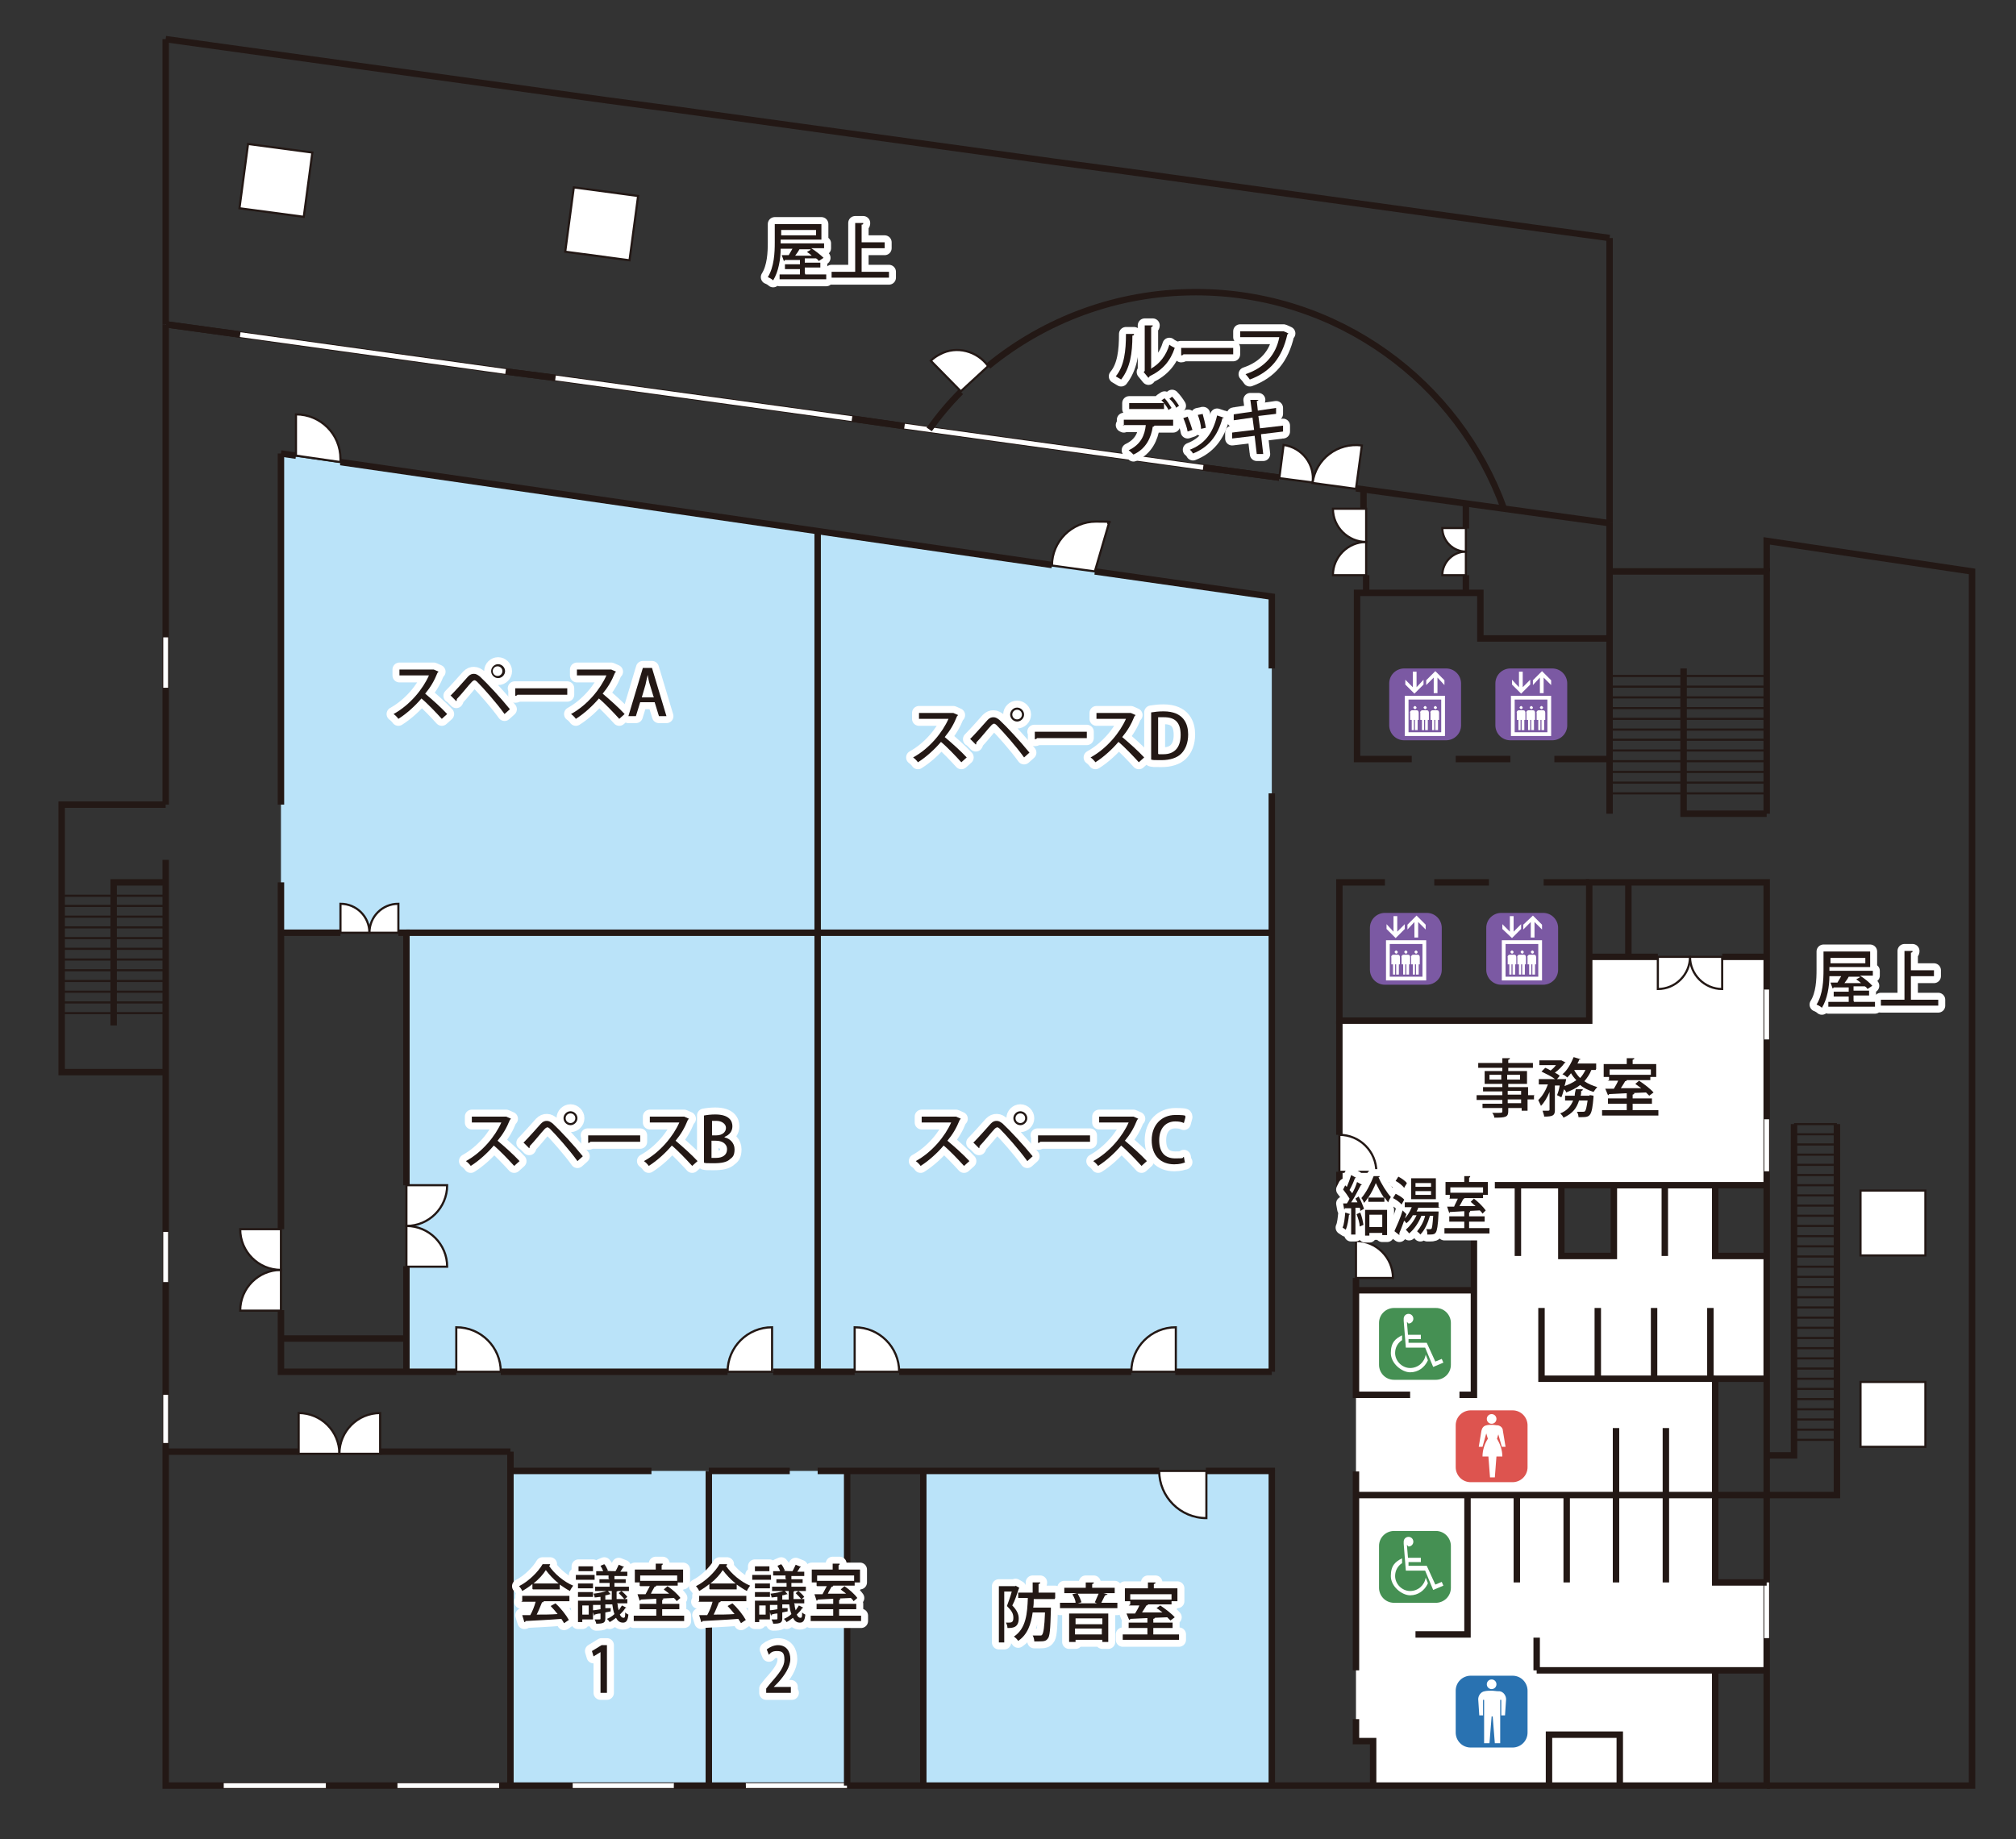 <?xml version="1.0" encoding="UTF-8"?>
<svg xmlns="http://www.w3.org/2000/svg" version="1.1" viewBox="0 0 376 343.1">
  <rect x="0" y="0" width="376" height="343.1" fill="#333333" stroke="none"/>
  <!-- Generator: Adobe Illustrator 28.7.2, SVG Export Plug-In . SVG Version: 1.2.0 Build 154)  -->
  <g>
    <g id="_レイヤー_1" data-name="レイヤー_1">
      <polygon points="319.9 333.1 256.1 333.1 256.1 324.8 252.9 324.8 252.9 278.9 319.9 278.9 319.9 295.2 329.5 295.2 329.5 311.6 319.9 311.6 319.9 333.1" fill="#fff"/>
      <polygon points="252.9 278.9 252.9 240.7 274.9 240.7 274.9 221.1 291.2 221.1 291.2 234.3 301 234.3 301 221.1 319.9 221.1 319.9 234.3 329.5 234.3 329.5 257.2 319.9 257.2 319.9 278.9 252.9 278.9" fill="#fff"/>
      <rect x="172.2" y="274.4" width="65.1" height="58.7" fill="#bae3f9"/>
      <rect x="95.2" y="274.4" width="62.7" height="58.7" fill="#bae3f9"/>
      <rect x="75.8" y="174" width="76.7" height="81.9" fill="#bae3f9"/>
      <rect x="152.5" y="174" width="84.7" height="81.9" fill="#bae3f9"/>
      <polygon points="237.2 111.3 237.2 174 152.5 174 152.5 99.1 237.2 111.3" fill="#bae3f9"/>
      <polygon points="152.5 99.1 152.5 174 52.4 174 52.4 84.8 152.5 99.1" fill="#bae3f9"/>
      <polygon points="249.8 221.1 249.8 190.4 296.4 190.4 296.4 178.5 329 178.5 329 221.1 249.8 221.1" fill="#fff"/>
      <polyline points="30.9 60.5 94.3 69.3 103.6 70.5 158.9 78.1 168.7 79.5 224.4 87.2 238.6 89.1" fill="none" stroke="#231815" stroke-miterlimit="10" stroke-width="1.2"/>
      <polyline points="30.9 60.5 94.3 69.3 103.6 70.5 158.9 78.1 168.7 79.5 224.4 87.2 238.6 89.1" fill="none" stroke="#fff" stroke-miterlimit="10" stroke-width=".9"/>
      <line x1="139.1" y1="333.1" x2="158" y2="333.1" fill="none" stroke="#231815" stroke-miterlimit="10" stroke-width="1.2"/>
      <line x1="139.1" y1="333.1" x2="158" y2="333.1" fill="none" stroke="#fff" stroke-miterlimit="10" stroke-width=".9"/>
      <line x1="106.8" y1="333.1" x2="125.7" y2="333.1" fill="none" stroke="#231815" stroke-miterlimit="10" stroke-width="1.2"/>
      <line x1="106.8" y1="333.1" x2="125.7" y2="333.1" fill="none" stroke="#fff" stroke-miterlimit="10" stroke-width=".9"/>
      <line x1="74.1" y1="333.1" x2="93.1" y2="333.1" fill="none" stroke="#231815" stroke-miterlimit="10" stroke-width="1.2"/>
      <line x1="74.1" y1="333.1" x2="93.1" y2="333.1" fill="none" stroke="#fff" stroke-miterlimit="10" stroke-width=".9"/>
      <line x1="30.9" y1="260.2" x2="30.9" y2="269.2" fill="none" stroke="#231815" stroke-miterlimit="10" stroke-width="1.2"/>
      <line x1="30.9" y1="260.2" x2="30.9" y2="269.2" fill="none" stroke="#fff" stroke-miterlimit="10" stroke-width=".9"/>
      <line x1="30.9" y1="229.8" x2="30.9" y2="239.2" fill="none" stroke="#231815" stroke-miterlimit="10" stroke-width="1.2"/>
      <line x1="30.9" y1="229.8" x2="30.9" y2="239.2" fill="none" stroke="#fff" stroke-miterlimit="10" stroke-width=".9"/>
      <line x1="41.7" y1="333.1" x2="60.8" y2="333.1" fill="none" stroke="#231815" stroke-miterlimit="10" stroke-width="1.2"/>
      <line x1="41.7" y1="333.1" x2="60.8" y2="333.1" fill="none" stroke="#fff" stroke-miterlimit="10" stroke-width=".9"/>
      <line x1="329.5" y1="305.6" x2="329.5" y2="294.8" fill="none" stroke="#231815" stroke-miterlimit="10" stroke-width="1.2"/>
      <line x1="329.5" y1="305.6" x2="329.5" y2="294.8" fill="none" stroke="#fff" stroke-miterlimit="10" stroke-width=".9"/>
      <path d="M63.5,86.2c0-.2,0-.4,0-.6,0-4.6-3.7-8.3-8.3-8.3v7.7l8.3,1.2Z" fill="#fff"/>
      <path d="M63.5,86.2c0-.2,0-.4,0-.6,0-4.6-3.7-8.3-8.3-8.3v7.7l8.3,1.2Z" fill="none" stroke="#231815" stroke-miterlimit="10" stroke-width=".4"/>
      <polyline points="158 333.1 329.5 333.1 329.5 305.6" fill="none" stroke="#231815" stroke-miterlimit="10" stroke-width="1.2"/>
      <line x1="125.7" y1="333.1" x2="139.1" y2="333.1" fill="none" stroke="#231815" stroke-miterlimit="10" stroke-width="1.2"/>
      <line x1="93.1" y1="333.1" x2="106.8" y2="333.1" fill="none" stroke="#231815" stroke-miterlimit="10" stroke-width="1.2"/>
      <line x1="60.8" y1="333.1" x2="74.1" y2="333.1" fill="none" stroke="#231815" stroke-miterlimit="10" stroke-width="1.2"/>
      <polyline points="30.9 269.2 30.9 333.1 41.7 333.1" fill="none" stroke="#231815" stroke-miterlimit="10" stroke-width="1.2"/>
      <line x1="30.9" y1="239.2" x2="30.9" y2="260.2" fill="none" stroke="#231815" stroke-miterlimit="10" stroke-width="1.2"/>
      <line x1="30.9" y1="160.4" x2="30.9" y2="229.8" fill="none" stroke="#231815" stroke-miterlimit="10" stroke-width="1.2"/>
      <line x1="30.9" y1="150.1" x2="30.9" y2="60.5" fill="none" stroke="#231815" stroke-miterlimit="10" stroke-width="1.2"/>
      <polyline points="329.5 184.6 329.5 164.6 296.4 164.6 296.4 190.4 249.8 190.4 249.8 164.6 258.3 164.6" fill="none" stroke="#231815" stroke-miterlimit="10" stroke-width="1.2"/>
      <line x1="329.5" y1="208.8" x2="329.5" y2="193.9" fill="none" stroke="#231815" stroke-miterlimit="10" stroke-width="1.2"/>
      <line x1="329.5" y1="295.2" x2="329.5" y2="218.5" fill="none" stroke="#231815" stroke-miterlimit="10" stroke-width="1.2"/>
      <polyline points="329.5 221.1 249.8 221.1 249.8 218.6" fill="none" stroke="#231815" stroke-miterlimit="10" stroke-width="1.2"/>
      <polyline points="329.5 151.8 329.5 106.6 300.2 106.6" fill="none" stroke="#231815" stroke-miterlimit="10" stroke-width="1.2"/>
      <line x1="300.2" y1="151.8" x2="300.2" y2="97.6" fill="none" stroke="#231815" stroke-miterlimit="10" stroke-width="1.2"/>
      <line x1="300.2" y1="97.6" x2="300.2" y2="44.4" fill="none" stroke="#231815" stroke-miterlimit="10" stroke-width="1.2"/>
      <line x1="267.5" y1="164.6" x2="277.7" y2="164.6" fill="none" stroke="#231815" stroke-miterlimit="10" stroke-width="1.2"/>
      <line x1="289.9" y1="141.6" x2="300.1" y2="141.6" fill="none" stroke="#231815" stroke-miterlimit="10" stroke-width="1.2"/>
      <line x1="271.5" y1="141.6" x2="281.7" y2="141.6" fill="none" stroke="#231815" stroke-miterlimit="10" stroke-width="1.2"/>
      <line x1="287.9" y1="164.6" x2="296.4" y2="164.6" fill="none" stroke="#231815" stroke-miterlimit="10" stroke-width="1.2"/>
      <line x1="249.8" y1="190.4" x2="249.8" y2="211.7" fill="none" stroke="#231815" stroke-miterlimit="10" stroke-width="1.2"/>
      <polyline points="300.2 119.1 276.1 119.1 276.1 110.6 253.1 110.6 253.1 141.6 263.3 141.6" fill="none" stroke="#231815" stroke-miterlimit="10" stroke-width="1.2"/>
      <line x1="95.2" y1="333.1" x2="95.2" y2="270.8" fill="none" stroke="#231815" stroke-miterlimit="10" stroke-width="1.2"/>
      <line x1="172.2" y1="333.1" x2="172.2" y2="274.4" fill="none" stroke="#231815" stroke-miterlimit="10" stroke-width="1.2"/>
      <line x1="158" y1="333.1" x2="158" y2="274.4" fill="none" stroke="#231815" stroke-miterlimit="10" stroke-width="1.2"/>
      <line x1="329.5" y1="278.9" x2="252.9" y2="278.9" fill="none" stroke="#231815" stroke-miterlimit="10" stroke-width="1.2"/>
      <line x1="329.5" y1="311.6" x2="286.6" y2="311.6" fill="none" stroke="#231815" stroke-miterlimit="10" stroke-width="1.2"/>
      <polyline points="256.1 333.1 256.1 324.8 252.9 324.8 252.9 320.7" fill="none" stroke="#231815" stroke-miterlimit="10" stroke-width="1.2"/>
      <line x1="252.9" y1="311.6" x2="252.9" y2="274.5" fill="none" stroke="#231815" stroke-miterlimit="10" stroke-width="1.2"/>
      <polyline points="264 304.9 273.7 304.9 273.7 278.9" fill="none" stroke="#231815" stroke-miterlimit="10" stroke-width="1.2"/>
      <polyline points="288.9 333.1 288.9 323.6 302.1 323.6 302.1 333.1" fill="none" stroke="#231815" stroke-miterlimit="10" stroke-width="1.2"/>
      <line x1="319.9" y1="311.6" x2="319.9" y2="333.1" fill="none" stroke="#231815" stroke-miterlimit="10" stroke-width="1.2"/>
      <polyline points="319.9 278.9 319.9 295.2 329.5 295.2" fill="none" stroke="#231815" stroke-miterlimit="10" stroke-width="1.2"/>
      <polyline points="319.9 278.9 319.9 257.2 329.5 257.2" fill="none" stroke="#231815" stroke-miterlimit="10" stroke-width="1.2"/>
      <polyline points="329.5 234.3 319.9 234.3 319.9 221.1" fill="none" stroke="#231815" stroke-miterlimit="10" stroke-width="1.2"/>
      <polyline points="319.9 257.2 287.5 257.2 287.5 244" fill="none" stroke="#231815" stroke-miterlimit="10" stroke-width="1.2"/>
      <polyline points="301 221.1 301 234.3 291.2 234.3 291.2 221.1" fill="none" stroke="#231815" stroke-miterlimit="10" stroke-width="1.2"/>
      <polyline points="274.9 221.1 274.9 260.2 272.2 260.2" fill="none" stroke="#231815" stroke-miterlimit="10" stroke-width="1.2"/>
      <polyline points="263 260.2 252.9 260.2 252.9 238.4" fill="none" stroke="#231815" stroke-miterlimit="10" stroke-width="1.2"/>
      <line x1="252.9" y1="240.7" x2="274.9" y2="240.7" fill="none" stroke="#231815" stroke-miterlimit="10" stroke-width="1.2"/>
      <line x1="252.9" y1="231.5" x2="252.9" y2="221.1" fill="none" stroke="#231815" stroke-miterlimit="10" stroke-width="1.2"/>
      <line x1="298" y1="257.2" x2="298" y2="244" fill="none" stroke="#231815" stroke-miterlimit="10" stroke-width="1.2"/>
      <line x1="308.5" y1="257.2" x2="308.5" y2="244" fill="none" stroke="#231815" stroke-miterlimit="10" stroke-width="1.2"/>
      <line x1="310.5" y1="234.3" x2="310.5" y2="221.1" fill="none" stroke="#231815" stroke-miterlimit="10" stroke-width="1.2"/>
      <line x1="283.1" y1="234.3" x2="283.1" y2="221.1" fill="none" stroke="#231815" stroke-miterlimit="10" stroke-width="1.2"/>
      <line x1="319" y1="257.2" x2="319" y2="244" fill="none" stroke="#231815" stroke-miterlimit="10" stroke-width="1.2"/>
      <line x1="292.2" y1="295.2" x2="292.2" y2="278.9" fill="none" stroke="#231815" stroke-miterlimit="10" stroke-width="1.2"/>
      <line x1="282.9" y1="295.2" x2="282.9" y2="278.9" fill="none" stroke="#231815" stroke-miterlimit="10" stroke-width="1.2"/>
      <line x1="301.4" y1="295.2" x2="301.4" y2="278.9" fill="none" stroke="#231815" stroke-miterlimit="10" stroke-width="1.2"/>
      <line x1="310.7" y1="295.2" x2="310.7" y2="278.9" fill="none" stroke="#231815" stroke-miterlimit="10" stroke-width="1.2"/>
      <line x1="301.4" y1="278.7" x2="301.4" y2="266.4" fill="none" stroke="#231815" stroke-miterlimit="10" stroke-width="1.2"/>
      <line x1="310.7" y1="278.7" x2="310.7" y2="266.4" fill="none" stroke="#231815" stroke-miterlimit="10" stroke-width="1.2"/>
      <line x1="296.4" y1="178.5" x2="309.2" y2="178.5" fill="none" stroke="#231815" stroke-miterlimit="10" stroke-width="1.2"/>
      <line x1="329.5" y1="178.5" x2="321.2" y2="178.5" fill="none" stroke="#231815" stroke-miterlimit="10" stroke-width="1.2"/>
      <line x1="303.7" y1="178.5" x2="303.7" y2="164.6" fill="none" stroke="#231815" stroke-miterlimit="10" stroke-width="1.2"/>
      <line x1="55.7" y1="270.8" x2="30.9" y2="270.8" fill="none" stroke="#231815" stroke-miterlimit="10" stroke-width="1.2"/>
      <line x1="70.9" y1="270.8" x2="95.2" y2="270.8" fill="none" stroke="#231815" stroke-miterlimit="10" stroke-width="1.2"/>
      <line x1="121.5" y1="274.4" x2="95.2" y2="274.4" fill="none" stroke="#231815" stroke-miterlimit="10" stroke-width="1.2"/>
      <line x1="152.5" y1="274.4" x2="216.2" y2="274.4" fill="none" stroke="#231815" stroke-miterlimit="10" stroke-width="1.2"/>
      <polyline points="237.2 333.1 237.2 274.4 224.9 274.4" fill="none" stroke="#231815" stroke-miterlimit="10" stroke-width="1.2"/>
      <line x1="132.2" y1="333.1" x2="132.2" y2="274.4" fill="none" stroke="#231815" stroke-miterlimit="10" stroke-width="1.2"/>
      <line x1="147.3" y1="274.4" x2="132.2" y2="274.4" fill="none" stroke="#231815" stroke-miterlimit="10" stroke-width="1.2"/>
      <line x1="237.2" y1="255.9" x2="219.2" y2="255.9" fill="none" stroke="#231815" stroke-miterlimit="10" stroke-width="1.2"/>
      <line x1="211" y1="255.9" x2="167.7" y2="255.9" fill="none" stroke="#231815" stroke-miterlimit="10" stroke-width="1.2"/>
      <line x1="159.4" y1="255.9" x2="144.2" y2="255.9" fill="none" stroke="#231815" stroke-miterlimit="10" stroke-width="1.2"/>
      <line x1="135.7" y1="255.9" x2="93.4" y2="255.9" fill="none" stroke="#231815" stroke-miterlimit="10" stroke-width="1.2"/>
      <polyline points="85.1 255.9 52.4 255.9 52.4 244.4" fill="none" stroke="#231815" stroke-miterlimit="10" stroke-width="1.2"/>
      <line x1="52.4" y1="229.3" x2="52.4" y2="164.6" fill="none" stroke="#231815" stroke-miterlimit="10" stroke-width="1.2"/>
      <line x1="52.4" y1="174" x2="63.5" y2="174" fill="none" stroke="#231815" stroke-miterlimit="10" stroke-width="1.2"/>
      <line x1="75.8" y1="255.9" x2="75.8" y2="236.2" fill="none" stroke="#231815" stroke-miterlimit="10" stroke-width="1.2"/>
      <polyline points="75.8 221.1 75.8 174 74.3 174" fill="none" stroke="#231815" stroke-miterlimit="10" stroke-width="1.2"/>
      <line x1="152.5" y1="255.9" x2="152.5" y2="99" fill="none" stroke="#231815" stroke-miterlimit="10" stroke-width="1.2"/>
      <line x1="237.2" y1="174" x2="75.8" y2="174" fill="none" stroke="#231815" stroke-miterlimit="10" stroke-width="1.2"/>
      <line x1="237.2" y1="255.9" x2="237.2" y2="148" fill="none" stroke="#231815" stroke-miterlimit="10" stroke-width="1.2"/>
      <line x1="52.4" y1="150.1" x2="52.4" y2="84.6" fill="none" stroke="#231815" stroke-miterlimit="10" stroke-width="1.2"/>
      <polyline points="204.2 106.6 237.2 111.3 237.2 124.7" fill="none" stroke="#231815" stroke-miterlimit="10" stroke-width="1.2"/>
      <line x1="63.5" y1="86.2" x2="196.2" y2="105.4" fill="none" stroke="#231815" stroke-miterlimit="10" stroke-width="1.2"/>
      <line x1="52.4" y1="84.6" x2="55.2" y2="85" fill="none" stroke="#231815" stroke-miterlimit="10" stroke-width="1.2"/>
      <polyline points="329.5 151.8 314 151.8 314 124.7" fill="none" stroke="#231815" stroke-miterlimit="10" stroke-width="1.2"/>
      <line x1="300.2" y1="148" x2="329.5" y2="148" fill="#fff"/>
      <line x1="300.2" y1="148" x2="329.5" y2="148" fill="none" stroke="#231815" stroke-miterlimit="10" stroke-width=".4"/>
      <line x1="300.2" y1="146" x2="329.5" y2="146" fill="#fff"/>
      <line x1="300.2" y1="146" x2="329.5" y2="146" fill="none" stroke="#231815" stroke-miterlimit="10" stroke-width=".4"/>
      <line x1="300.2" y1="144" x2="329.5" y2="144" fill="#fff"/>
      <line x1="300.2" y1="144" x2="329.5" y2="144" fill="none" stroke="#231815" stroke-miterlimit="10" stroke-width=".4"/>
      <line x1="300.2" y1="142" x2="329.5" y2="142" fill="#fff"/>
      <line x1="300.2" y1="142" x2="329.5" y2="142" fill="none" stroke="#231815" stroke-miterlimit="10" stroke-width=".4"/>
      <line x1="300.2" y1="140" x2="329.5" y2="140" fill="#fff"/>
      <line x1="300.2" y1="140" x2="329.5" y2="140" fill="none" stroke="#231815" stroke-miterlimit="10" stroke-width=".4"/>
      <line x1="300.2" y1="138" x2="329.5" y2="138" fill="#fff"/>
      <line x1="300.2" y1="138" x2="329.5" y2="138" fill="none" stroke="#231815" stroke-miterlimit="10" stroke-width=".4"/>
      <line x1="300.2" y1="136.1" x2="329.5" y2="136.1" fill="#fff"/>
      <line x1="300.2" y1="136.1" x2="329.5" y2="136.1" fill="none" stroke="#231815" stroke-miterlimit="10" stroke-width=".4"/>
      <line x1="300.2" y1="134.1" x2="329.5" y2="134.1" fill="#fff"/>
      <line x1="300.2" y1="134.1" x2="329.5" y2="134.1" fill="none" stroke="#231815" stroke-miterlimit="10" stroke-width=".4"/>
      <line x1="300.2" y1="132.1" x2="329.5" y2="132.1" fill="#fff"/>
      <line x1="300.2" y1="132.1" x2="329.5" y2="132.1" fill="none" stroke="#231815" stroke-miterlimit="10" stroke-width=".4"/>
      <line x1="300.2" y1="130.1" x2="329.5" y2="130.1" fill="#fff"/>
      <line x1="300.2" y1="130.1" x2="329.5" y2="130.1" fill="none" stroke="#231815" stroke-miterlimit="10" stroke-width=".4"/>
      <line x1="300.2" y1="128.1" x2="329.5" y2="128.1" fill="#fff"/>
      <line x1="300.2" y1="128.1" x2="329.5" y2="128.1" fill="none" stroke="#231815" stroke-miterlimit="10" stroke-width=".4"/>
      <line x1="300.2" y1="126.1" x2="329.5" y2="126.1" fill="#fff"/>
      <line x1="300.2" y1="126.1" x2="329.5" y2="126.1" fill="none" stroke="#231815" stroke-miterlimit="10" stroke-width=".4"/>
      <line x1="11.5" y1="189" x2="30.9" y2="189" fill="#fff"/>
      <line x1="11.5" y1="189" x2="30.9" y2="189" fill="none" stroke="#231815" stroke-miterlimit="10" stroke-width=".4"/>
      <line x1="11.5" y1="187" x2="30.9" y2="187" fill="#fff"/>
      <line x1="11.5" y1="187" x2="30.9" y2="187" fill="none" stroke="#231815" stroke-miterlimit="10" stroke-width=".4"/>
      <line x1="11.5" y1="185" x2="30.9" y2="185" fill="#fff"/>
      <line x1="11.5" y1="185" x2="30.9" y2="185" fill="none" stroke="#231815" stroke-miterlimit="10" stroke-width=".4"/>
      <line x1="11.5" y1="183" x2="30.9" y2="183" fill="#fff"/>
      <line x1="11.5" y1="183" x2="30.9" y2="183" fill="none" stroke="#231815" stroke-miterlimit="10" stroke-width=".4"/>
      <line x1="11.5" y1="181" x2="30.9" y2="181" fill="#fff"/>
      <line x1="11.5" y1="181" x2="30.9" y2="181" fill="none" stroke="#231815" stroke-miterlimit="10" stroke-width=".4"/>
      <line x1="11.5" y1="179" x2="30.9" y2="179" fill="#fff"/>
      <line x1="11.5" y1="179" x2="30.9" y2="179" fill="none" stroke="#231815" stroke-miterlimit="10" stroke-width=".4"/>
      <line x1="11.5" y1="177" x2="30.9" y2="177" fill="#fff"/>
      <line x1="11.5" y1="177" x2="30.9" y2="177" fill="none" stroke="#231815" stroke-miterlimit="10" stroke-width=".4"/>
      <line x1="11.5" y1="175" x2="30.9" y2="175" fill="#fff"/>
      <line x1="11.5" y1="175" x2="30.9" y2="175" fill="none" stroke="#231815" stroke-miterlimit="10" stroke-width=".4"/>
      <line x1="11.5" y1="173" x2="30.9" y2="173" fill="#fff"/>
      <line x1="11.5" y1="173" x2="30.9" y2="173" fill="none" stroke="#231815" stroke-miterlimit="10" stroke-width=".4"/>
      <line x1="11.5" y1="171" x2="30.9" y2="171" fill="#fff"/>
      <line x1="11.5" y1="171" x2="30.9" y2="171" fill="none" stroke="#231815" stroke-miterlimit="10" stroke-width=".4"/>
      <line x1="11.5" y1="169" x2="30.9" y2="169" fill="#fff"/>
      <line x1="11.5" y1="169" x2="30.9" y2="169" fill="none" stroke="#231815" stroke-miterlimit="10" stroke-width=".4"/>
      <line x1="11.5" y1="167.1" x2="30.9" y2="167.1" fill="#fff"/>
      <line x1="11.5" y1="167.1" x2="30.9" y2="167.1" fill="none" stroke="#231815" stroke-miterlimit="10" stroke-width=".4"/>
      <line x1="252.9" y1="91.1" x2="300.2" y2="97.6" fill="none" stroke="#231815" stroke-miterlimit="10" stroke-width="1.2"/>
      <line x1="224.4" y1="87.2" x2="238.6" y2="89.1" fill="none" stroke="#231815" stroke-miterlimit="10" stroke-width="1.2"/>
      <line x1="158.9" y1="78.1" x2="168.7" y2="79.5" fill="none" stroke="#231815" stroke-miterlimit="10" stroke-width="1.2"/>
      <line x1="94.3" y1="69.3" x2="103.6" y2="70.5" fill="none" stroke="#231815" stroke-miterlimit="10" stroke-width="1.2"/>
      <line x1="30.9" y1="60.5" x2="44.8" y2="62.4" fill="none" stroke="#231815" stroke-miterlimit="10" stroke-width="1.2"/>
      <polyline points="30.9 7.3 113.1 18.7 125.1 20.3 196.8 30.2 209.5 31.9 281.8 41.9 300.2 44.4" fill="none" stroke="#231815" stroke-miterlimit="10" stroke-width="1.2"/>
      <line x1="273.4" y1="93.9" x2="273.4" y2="98.6" fill="none" stroke="#231815" stroke-miterlimit="10" stroke-width="1.2"/>
      <line x1="254.3" y1="91.3" x2="254.3" y2="95" fill="none" stroke="#231815" stroke-miterlimit="10" stroke-width="1.2"/>
      <line x1="273.4" y1="107.3" x2="273.4" y2="110.8" fill="none" stroke="#231815" stroke-miterlimit="10" stroke-width="1.2"/>
      <line x1="254.8" y1="107.3" x2="254.8" y2="110.8" fill="none" stroke="#231815" stroke-miterlimit="10" stroke-width="1.2"/>
      <polyline points="30.9 150.1 11.5 150.1 11.5 200 30.9 200" fill="none" stroke="#231815" stroke-miterlimit="10" stroke-width="1.2"/>
      <polyline points="30.9 164.6 21.2 164.6 21.2 191.3" fill="none" stroke="#231815" stroke-miterlimit="10" stroke-width="1.2"/>
      <polyline points="329.5 333.1 367.8 333.1 367.8 106.6 329.5 100.9 329.5 106.6" fill="none" stroke="#231815" stroke-miterlimit="10" stroke-width="1.2"/>
      <polyline points="329.5 271.5 334.6 271.5 334.6 209.7" fill="none" stroke="#231815" stroke-miterlimit="10" stroke-width="1.2"/>
      <polyline points="329.5 278.9 342.6 278.9 342.6 209.7" fill="none" stroke="#231815" stroke-miterlimit="10" stroke-width="1.2"/>
      <line x1="334.6" y1="209.7" x2="342.6" y2="209.7" fill="#fff"/>
      <line x1="334.6" y1="209.7" x2="342.6" y2="209.7" fill="none" stroke="#231815" stroke-miterlimit="10" stroke-width=".4"/>
      <line x1="334.6" y1="211.6" x2="342.6" y2="211.6" fill="#fff"/>
      <line x1="334.6" y1="211.6" x2="342.6" y2="211.6" fill="none" stroke="#231815" stroke-miterlimit="10" stroke-width=".4"/>
      <line x1="334.6" y1="213.5" x2="342.6" y2="213.5" fill="#fff"/>
      <line x1="334.6" y1="213.5" x2="342.6" y2="213.5" fill="none" stroke="#231815" stroke-miterlimit="10" stroke-width=".4"/>
      <line x1="334.6" y1="215.4" x2="342.6" y2="215.4" fill="#fff"/>
      <line x1="334.6" y1="215.4" x2="342.6" y2="215.4" fill="none" stroke="#231815" stroke-miterlimit="10" stroke-width=".4"/>
      <line x1="334.6" y1="217.3" x2="342.6" y2="217.3" fill="#fff"/>
      <line x1="334.6" y1="217.3" x2="342.6" y2="217.3" fill="none" stroke="#231815" stroke-miterlimit="10" stroke-width=".4"/>
      <line x1="334.6" y1="219.2" x2="342.6" y2="219.2" fill="#fff"/>
      <line x1="334.6" y1="219.2" x2="342.6" y2="219.2" fill="none" stroke="#231815" stroke-miterlimit="10" stroke-width=".4"/>
      <line x1="334.6" y1="221.1" x2="342.6" y2="221.1" fill="#fff"/>
      <line x1="334.6" y1="221.1" x2="342.6" y2="221.1" fill="none" stroke="#231815" stroke-miterlimit="10" stroke-width=".4"/>
      <line x1="334.6" y1="223" x2="342.6" y2="223" fill="#fff"/>
      <line x1="334.6" y1="223" x2="342.6" y2="223" fill="none" stroke="#231815" stroke-miterlimit="10" stroke-width=".4"/>
      <line x1="334.6" y1="224.9" x2="342.6" y2="224.9" fill="#fff"/>
      <line x1="334.6" y1="224.9" x2="342.6" y2="224.9" fill="none" stroke="#231815" stroke-miterlimit="10" stroke-width=".4"/>
      <line x1="334.6" y1="226.8" x2="342.6" y2="226.8" fill="#fff"/>
      <line x1="334.6" y1="226.8" x2="342.6" y2="226.8" fill="none" stroke="#231815" stroke-miterlimit="10" stroke-width=".4"/>
      <line x1="334.6" y1="228.7" x2="342.6" y2="228.7" fill="#fff"/>
      <line x1="334.6" y1="228.7" x2="342.6" y2="228.7" fill="none" stroke="#231815" stroke-miterlimit="10" stroke-width=".4"/>
      <line x1="334.6" y1="230.6" x2="342.6" y2="230.6" fill="#fff"/>
      <line x1="334.6" y1="230.6" x2="342.6" y2="230.6" fill="none" stroke="#231815" stroke-miterlimit="10" stroke-width=".4"/>
      <line x1="334.6" y1="232.5" x2="342.6" y2="232.5" fill="#fff"/>
      <line x1="334.6" y1="232.5" x2="342.6" y2="232.5" fill="none" stroke="#231815" stroke-miterlimit="10" stroke-width=".4"/>
      <line x1="334.6" y1="234.4" x2="342.6" y2="234.4" fill="#fff"/>
      <line x1="334.6" y1="234.4" x2="342.6" y2="234.4" fill="none" stroke="#231815" stroke-miterlimit="10" stroke-width=".4"/>
      <line x1="334.6" y1="236.3" x2="342.6" y2="236.3" fill="#fff"/>
      <line x1="334.6" y1="236.3" x2="342.6" y2="236.3" fill="none" stroke="#231815" stroke-miterlimit="10" stroke-width=".4"/>
      <line x1="334.6" y1="238.2" x2="342.6" y2="238.2" fill="#fff"/>
      <line x1="334.6" y1="238.2" x2="342.6" y2="238.2" fill="none" stroke="#231815" stroke-miterlimit="10" stroke-width=".4"/>
      <line x1="334.6" y1="240.1" x2="342.6" y2="240.1" fill="#fff"/>
      <line x1="334.6" y1="240.1" x2="342.6" y2="240.1" fill="none" stroke="#231815" stroke-miterlimit="10" stroke-width=".4"/>
      <line x1="334.6" y1="242" x2="342.6" y2="242" fill="#fff"/>
      <line x1="334.6" y1="242" x2="342.6" y2="242" fill="none" stroke="#231815" stroke-miterlimit="10" stroke-width=".4"/>
      <line x1="334.6" y1="243.9" x2="342.6" y2="243.9" fill="#fff"/>
      <line x1="334.6" y1="243.9" x2="342.6" y2="243.9" fill="none" stroke="#231815" stroke-miterlimit="10" stroke-width=".4"/>
      <line x1="334.6" y1="245.8" x2="342.6" y2="245.8" fill="#fff"/>
      <line x1="334.6" y1="245.8" x2="342.6" y2="245.8" fill="none" stroke="#231815" stroke-miterlimit="10" stroke-width=".4"/>
      <line x1="334.6" y1="247.7" x2="342.6" y2="247.7" fill="#fff"/>
      <line x1="334.6" y1="247.7" x2="342.6" y2="247.7" fill="none" stroke="#231815" stroke-miterlimit="10" stroke-width=".4"/>
      <line x1="334.6" y1="249.6" x2="342.6" y2="249.6" fill="#fff"/>
      <line x1="334.6" y1="249.6" x2="342.6" y2="249.6" fill="none" stroke="#231815" stroke-miterlimit="10" stroke-width=".4"/>
      <line x1="334.6" y1="251.5" x2="342.6" y2="251.5" fill="#fff"/>
      <line x1="334.6" y1="251.5" x2="342.6" y2="251.5" fill="none" stroke="#231815" stroke-miterlimit="10" stroke-width=".4"/>
      <line x1="334.6" y1="253.4" x2="342.6" y2="253.4" fill="#fff"/>
      <line x1="334.6" y1="253.4" x2="342.6" y2="253.4" fill="none" stroke="#231815" stroke-miterlimit="10" stroke-width=".4"/>
      <line x1="334.6" y1="255.3" x2="342.6" y2="255.3" fill="#fff"/>
      <line x1="334.6" y1="255.3" x2="342.6" y2="255.3" fill="none" stroke="#231815" stroke-miterlimit="10" stroke-width=".4"/>
      <line x1="334.6" y1="257.2" x2="342.6" y2="257.2" fill="#fff"/>
      <line x1="334.6" y1="257.2" x2="342.6" y2="257.2" fill="none" stroke="#231815" stroke-miterlimit="10" stroke-width=".4"/>
      <line x1="334.6" y1="259.1" x2="342.6" y2="259.1" fill="#fff"/>
      <line x1="334.6" y1="259.1" x2="342.6" y2="259.1" fill="none" stroke="#231815" stroke-miterlimit="10" stroke-width=".4"/>
      <line x1="334.6" y1="261" x2="342.6" y2="261" fill="#fff"/>
      <line x1="334.6" y1="261" x2="342.6" y2="261" fill="none" stroke="#231815" stroke-miterlimit="10" stroke-width=".4"/>
      <line x1="334.6" y1="262.9" x2="342.6" y2="262.9" fill="#fff"/>
      <line x1="334.6" y1="262.9" x2="342.6" y2="262.9" fill="none" stroke="#231815" stroke-miterlimit="10" stroke-width=".4"/>
      <line x1="334.6" y1="264.8" x2="342.6" y2="264.8" fill="#fff"/>
      <line x1="334.6" y1="264.8" x2="342.6" y2="264.8" fill="none" stroke="#231815" stroke-miterlimit="10" stroke-width=".4"/>
      <line x1="334.6" y1="266.7" x2="342.6" y2="266.7" fill="#fff"/>
      <line x1="334.6" y1="266.7" x2="342.6" y2="266.7" fill="none" stroke="#231815" stroke-miterlimit="10" stroke-width=".4"/>
      <line x1="334.6" y1="268.6" x2="342.6" y2="268.6" fill="#fff"/>
      <line x1="334.6" y1="268.6" x2="342.6" y2="268.6" fill="none" stroke="#231815" stroke-miterlimit="10" stroke-width=".4"/>
      <line x1="286.6" y1="305.5" x2="286.6" y2="311.6" fill="none" stroke="#231815" stroke-miterlimit="10" stroke-width="1.2"/>
      <path d="M63.3,271.2c0-4.2-3.4-7.6-7.6-7.6v7.6h7.6Z" fill="#fff"/>
      <path d="M63.3,271.2c0-4.2-3.4-7.6-7.6-7.6v7.6h7.6Z" fill="none" stroke="#231815" stroke-miterlimit="10" stroke-width=".4"/>
      <path d="M63.3,271.2c0-4.2,3.4-7.6,7.6-7.6v7.6h-7.6Z" fill="#fff"/>
      <path d="M63.3,271.2c0-4.2,3.4-7.6,7.6-7.6v7.6h-7.6Z" fill="none" stroke="#231815" stroke-miterlimit="10" stroke-width=".4"/>
      <path d="M93.4,255.9c0-4.6-3.7-8.3-8.3-8.3v8.3h8.3Z" fill="#fff"/>
      <path d="M93.4,255.9c0-4.6-3.7-8.3-8.3-8.3v8.3h8.3Z" fill="none" stroke="#231815" stroke-miterlimit="10" stroke-width=".4"/>
      <path d="M167.7,255.9c0-4.6-3.7-8.3-8.3-8.3v8.3h8.3Z" fill="#fff"/>
      <path d="M167.7,255.9c0-4.6-3.7-8.3-8.3-8.3v8.3h8.3Z" fill="none" stroke="#231815" stroke-miterlimit="10" stroke-width=".4"/>
      <path d="M135.7,255.9c0-4.6,3.7-8.3,8.3-8.3v8.3h-8.3Z" fill="#fff"/>
      <path d="M135.7,255.9c0-4.6,3.7-8.3,8.3-8.3v8.3h-8.3Z" fill="none" stroke="#231815" stroke-miterlimit="10" stroke-width=".4"/>
      <path d="M211,255.9c0-4.6,3.7-8.3,8.3-8.3v8.3h-8.3Z" fill="#fff"/>
      <path d="M211,255.9c0-4.6,3.7-8.3,8.3-8.3v8.3h-8.3Z" fill="none" stroke="#231815" stroke-miterlimit="10" stroke-width=".4"/>
      <path d="M252.9,231.5c3.8,0,6.9,3.1,6.9,6.9h-6.9v-6.9Z" fill="#fff"/>
      <path d="M252.9,231.5c3.8,0,6.9,3.1,6.9,6.9h-6.9v-6.9Z" fill="none" stroke="#231815" stroke-miterlimit="10" stroke-width=".4"/>
      <path d="M249.8,211.7c3.8,0,6.9,3.1,6.9,6.9h-6.9v-6.9Z" fill="#fff"/>
      <path d="M249.8,211.7c3.8,0,6.9,3.1,6.9,6.9h-6.9v-6.9Z" fill="none" stroke="#231815" stroke-miterlimit="10" stroke-width=".4"/>
      <path d="M216.2,274.4c0,4.8,3.9,8.8,8.8,8.8v-8.8h-8.8Z" fill="#fff"/>
      <path d="M216.2,274.4c0,4.8,3.9,8.8,8.8,8.8v-8.8h-8.8Z" fill="none" stroke="#231815" stroke-miterlimit="10" stroke-width=".4"/>
      <path d="M52.4,236.9c-4.2,0-7.6,3.4-7.6,7.6h7.6v-7.6Z" fill="#fff"/>
      <path d="M52.4,236.9c-4.2,0-7.6,3.4-7.6,7.6h7.6v-7.6Z" fill="none" stroke="#231815" stroke-miterlimit="10" stroke-width=".4"/>
      <path d="M52.4,236.9c-4.2,0-7.6-3.4-7.6-7.6h7.6v7.6Z" fill="#fff"/>
      <path d="M52.4,236.9c-4.2,0-7.6-3.4-7.6-7.6h7.6v7.6Z" fill="none" stroke="#231815" stroke-miterlimit="10" stroke-width=".4"/>
      <path d="M75.8,228.7c4.2,0,7.6-3.4,7.6-7.6h-7.6v7.6Z" fill="#fff"/>
      <path d="M75.8,228.7c4.2,0,7.6-3.4,7.6-7.6h-7.6v7.6Z" fill="none" stroke="#231815" stroke-miterlimit="10" stroke-width=".4"/>
      <path d="M75.8,228.7c4.2,0,7.6,3.4,7.6,7.6h-7.6v-7.6Z" fill="#fff"/>
      <path d="M75.8,228.7c4.2,0,7.6,3.4,7.6,7.6h-7.6v-7.6Z" fill="none" stroke="#231815" stroke-miterlimit="10" stroke-width=".4"/>
      <path d="M254.8,101.1c-3.4,0-6.2,2.8-6.2,6.2h6.2v-6.2Z" fill="#fff"/>
      <path d="M254.8,101.1c-3.4,0-6.2,2.8-6.2,6.2h6.2v-6.2Z" fill="none" stroke="#231815" stroke-miterlimit="10" stroke-width=".4"/>
      <path d="M254.8,101.1c-3.4,0-6.2-2.8-6.2-6.2h6.2v6.2Z" fill="#fff"/>
      <path d="M254.8,101.1c-3.4,0-6.2-2.8-6.2-6.2h6.2v6.2Z" fill="none" stroke="#231815" stroke-miterlimit="10" stroke-width=".4"/>
      <path d="M273.4,102.9c-2.4,0-4.4,2-4.4,4.4h4.4v-4.4Z" fill="#fff"/>
      <path d="M273.4,102.9c-2.4,0-4.4,2-4.4,4.4h4.4v-4.4Z" fill="none" stroke="#231815" stroke-miterlimit="10" stroke-width=".4"/>
      <path d="M273.4,102.9c-2.4,0-4.4-2-4.4-4.4h4.4v4.4Z" fill="#fff"/>
      <path d="M273.4,102.9c-2.4,0-4.4-2-4.4-4.4h4.4v4.4Z" fill="none" stroke="#231815" stroke-miterlimit="10" stroke-width=".4"/>
      <path d="M315.2,178.5c0,3.3,2.7,6,6,6v-6h-6Z" fill="#fff"/>
      <path d="M315.2,178.5c0,3.3,2.7,6,6,6v-6h-6Z" fill="none" stroke="#231815" stroke-miterlimit="10" stroke-width=".4"/>
      <path d="M315.2,178.5c0,3.3-2.7,6-6,6v-6h6Z" fill="#fff"/>
      <path d="M315.2,178.5c0,3.3-2.7,6-6,6v-6h6Z" fill="none" stroke="#231815" stroke-miterlimit="10" stroke-width=".4"/>
      <path d="M244.8,90.1c.5-3.4-1.9-6.6-5.4-7.1l-.8,6.2,6.2.8Z" fill="#fff"/>
      <path d="M244.8,90.1c.5-3.4-1.9-6.6-5.4-7.1l-.8,6.2,6.2.8Z" fill="none" stroke="#231815" stroke-miterlimit="10" stroke-width=".4"/>
      <path d="M244.8,90.1c.6-4.5,4.7-7.6,9.2-7l-1.1,8.1-8.1-1.1Z" fill="#fff"/>
      <path d="M244.8,90.1c.6-4.5,4.7-7.6,9.2-7l-1.1,8.1-8.1-1.1Z" fill="none" stroke="#231815" stroke-miterlimit="10" stroke-width=".4"/>
      <path d="M68.9,174c0-3-2.4-5.4-5.4-5.4v5.4h5.4Z" fill="#fff"/>
      <path d="M68.9,174c0-3-2.4-5.4-5.4-5.4v5.4h5.4Z" fill="none" stroke="#231815" stroke-miterlimit="10" stroke-width=".4"/>
      <path d="M68.9,174c0-3,2.4-5.4,5.4-5.4v5.4h-5.4Z" fill="#fff"/>
      <path d="M68.9,174c0-3,2.4-5.4,5.4-5.4v5.4h-5.4Z" fill="none" stroke="#231815" stroke-miterlimit="10" stroke-width=".4"/>
      <path d="M196.2,105.5c0-4.5,3.7-8.2,8.2-8.2s1.6.1,2.4.4l-2.6,8.9-8-1.1Z" fill="#fff"/>
      <path d="M196.2,105.5c0-4.5,3.7-8.2,8.2-8.2s1.6.1,2.4.4l-2.6,8.9-8-1.1Z" fill="none" stroke="#231815" stroke-miterlimit="10" stroke-width=".4"/>
      <path d="M184.3,68.3c-2-2.8-5.9-3.9-9-2.2-.6.3-1.2.7-1.7,1.2l5.6,5.7,5.1-4.7Z" fill="#fff"/>
      <path d="M184.3,68.3c-2-2.8-5.9-3.9-9-2.2-.6.3-1.2.7-1.7,1.2l5.6,5.7,5.1-4.7Z" fill="none" stroke="#231815" stroke-miterlimit="10" stroke-width=".4"/>
      <line x1="237.2" y1="274.4" x2="237.2" y2="274.3" fill="none" stroke="#231815" stroke-miterlimit="10" stroke-width="1.2"/>
      <line x1="329.5" y1="218.5" x2="329.5" y2="208.8" fill="none" stroke="#231815" stroke-miterlimit="10" stroke-width="1.2"/>
      <line x1="329.5" y1="218.5" x2="329.5" y2="208.8" fill="none" stroke="#fff" stroke-miterlimit="10" stroke-width=".9"/>
      <line x1="329.5" y1="193.9" x2="329.5" y2="184.6" fill="none" stroke="#231815" stroke-miterlimit="10" stroke-width="1.2"/>
      <line x1="329.5" y1="193.9" x2="329.5" y2="184.6" fill="none" stroke="#fff" stroke-miterlimit="10" stroke-width=".9"/>
      <line x1="30.9" y1="118.9" x2="30.9" y2="128.3" fill="none" stroke="#231815" stroke-miterlimit="10" stroke-width="1.2"/>
      <line x1="30.9" y1="118.9" x2="30.9" y2="128.3" fill="none" stroke="#fff" stroke-miterlimit="10" stroke-width=".9"/>
      <path d="M184.3,68.3c10.5-8.6,24-13.8,38.7-13.8,26.5,0,49,16.8,57.5,40.4" fill="none" stroke="#231815" stroke-miterlimit="10" stroke-width="1.2"/>
      <path d="M173.3,80.1c1.8-2.5,3.7-4.8,5.9-7" fill="none" stroke="#231815" stroke-miterlimit="10" stroke-width="1.2"/>
      <line x1="30.9" y1="60.5" x2="30.9" y2="7.3" fill="none" stroke="#231815" stroke-miterlimit="10" stroke-width="1.2"/>
      <rect x="347" y="222.1" width="12.1" height="12.1" fill="#fff"/>
      <rect x="347" y="222.1" width="12.1" height="12.1" fill="none" stroke="#231815" stroke-miterlimit="10" stroke-width=".4"/>
      <rect x="347" y="257.8" width="12.1" height="12.1" fill="#fff"/>
      <rect x="347" y="257.8" width="12.1" height="12.1" fill="none" stroke="#231815" stroke-miterlimit="10" stroke-width=".4"/>
      <rect x="45.4" y="27.6" width="12.1" height="12.1" transform="translate(11.3 80.2) rotate(-82.4)" fill="#fff"/>
      <rect x="45.4" y="27.6" width="12.1" height="12.1" transform="translate(11.3 80.2) rotate(-82.4)" fill="none" stroke="#231815" stroke-miterlimit="10" stroke-width=".4"/>
      <rect x="106.1" y="35.7" width="12.1" height="12.1" transform="translate(56 147.4) rotate(-82.4)" fill="#fff"/>
      <rect x="106.1" y="35.7" width="12.1" height="12.1" transform="translate(56 147.4) rotate(-82.4)" fill="none" stroke="#231815" stroke-miterlimit="10" stroke-width=".4"/>
      <line x1="52.4" y1="249.7" x2="75.8" y2="249.7" fill="none" stroke="#231815" stroke-miterlimit="10" stroke-width="1.2"/>
      <path d="M282.1,276.5h-7.8c-1.6,0-2.8-1.3-2.8-2.8v-7.8c0-1.6,1.3-2.8,2.8-2.8h7.8c1.6,0,2.8,1.3,2.8,2.8v7.8c0,1.6-1.3,2.8-2.8,2.8" fill="#dd544f"/>
      <path d="M278.2,265.6c.5,0,.9-.4.9-.9s-.4-.9-.9-.9-.9.4-.9.9.4.9.9.9" fill="#fff"/>
      <path d="M279.4,267.4l.7,2.5h.7l-.5-3c0-.5-.4-.9-.9-1-.4,0-.7-.1-1.1-.1s-.8,0-1.1.1c-.5.1-.8.5-.9,1l-.5,3h.7l.7-2.5.3,1c-.6.9-1,2.1-1,3.3h1.1l.3,3.9h.9l.3-3.9h1.1c0-1.2-.4-2.3-1-3.3l.3-1Z" fill="#fff"/>
      <path d="M282.1,326h-7.8c-1.6,0-2.8-1.3-2.8-2.8v-7.8c0-1.6,1.3-2.8,2.8-2.8h7.8c1.6,0,2.8,1.3,2.8,2.8v7.8c0,1.6-1.3,2.8-2.8,2.8" fill="#2972b1"/>
      <path d="M278.2,315.1c.5,0,.9-.4.9-.9s-.4-.9-.9-.9-.9.4-.9.9.4.9.9.9" fill="#fff"/>
      <path d="M279.5,315.5c-.4,0-.9-.1-1.3-.1s-.9,0-1.3.1c-.7.1-1.2.8-1.2,1.5l.2,3h.7v-2.9h.2v8.1h1l.4-5h.2l.4,5h1v-8.1h.2v2.9h.7l.2-3c0-.7-.5-1.4-1.2-1.5" fill="#fff"/>
      <path d="M266.1,183.7h-7.8c-1.6,0-2.8-1.3-2.8-2.8v-7.8c0-1.6,1.3-2.8,2.8-2.8h7.8c1.6,0,2.8,1.3,2.8,2.8v7.8c0,1.6-1.3,2.8-2.8,2.8" fill="#7b59a3"/>
      <path d="M258.5,182.9h7.5v-7.5h-7.5v7.5ZM265.3,182.2h-6.1v-6.1h6.1v6.1Z" fill="#fff"/>
      <polygon points="262 173.3 262 172.4 260.6 173.8 260.6 170.9 259.9 170.9 259.9 173.8 258.6 172.4 258.6 173.3 260.3 175 262 173.3" fill="#fff"/>
      <polygon points="263.8 172 263.8 174.9 264.5 174.9 264.5 172 265.9 173.4 265.9 172.5 264.2 170.8 262.5 172.5 262.5 173.4 263.8 172" fill="#fff"/>
      <path d="M259.6,179.9h.2v1.9h.4v-1.9h.2v1.9h.5v-1.9h.2v-1.3c0-.3-.1-.5-.4-.5-.1,0-.3,0-.4,0s-.3,0-.4,0c-.3,0-.5.3-.4.5v1.3Z" fill="#fff"/>
      <path d="M260.4,177.9c.2,0,.3-.2.3-.3s-.2-.3-.3-.3-.3.2-.3.3.2.3.3.3" fill="#fff"/>
      <path d="M261.5,179.9h.2v1.9h.4v-1.9h.2v1.9h.5v-1.9h.2v-1.3c0-.3-.1-.5-.4-.5-.1,0-.3,0-.4,0s-.3,0-.4,0c-.3,0-.5.3-.4.5v1.3Z" fill="#fff"/>
      <path d="M262.2,177.9c.2,0,.3-.2.3-.3s-.2-.3-.3-.3-.3.2-.3.3.2.3.3.3" fill="#fff"/>
      <path d="M263.3,179.9h.2v1.9h.4v-1.9h.2v1.9h.5v-1.9h.2v-1.3c0-.3-.1-.5-.4-.5-.1,0-.3,0-.4,0s-.3,0-.4,0c-.3,0-.5.3-.4.5v1.3Z" fill="#fff"/>
      <path d="M264.1,177.9c.2,0,.3-.2.3-.3s-.2-.3-.3-.3-.3.2-.3.3.2.3.3.3" fill="#fff"/>
      <path d="M287.8,183.7h-7.8c-1.6,0-2.8-1.3-2.8-2.8v-7.8c0-1.6,1.3-2.8,2.8-2.8h7.8c1.6,0,2.8,1.3,2.8,2.8v7.8c0,1.6-1.3,2.8-2.8,2.8" fill="#7b59a3"/>
      <path d="M280.1,182.9h7.5v-7.5h-7.5v7.5ZM286.9,182.2h-6.1v-6.1h6.1v6.1Z" fill="#fff"/>
      <polygon points="283.7 173.3 283.7 172.4 282.3 173.8 282.3 170.9 281.6 170.9 281.6 173.8 280.2 172.4 280.2 173.3 282 175 283.7 173.3" fill="#fff"/>
      <polygon points="285.5 172 285.5 174.9 286.2 174.9 286.2 172 287.6 173.4 287.6 172.5 285.9 170.8 284.1 172.5 284.1 173.4 285.5 172" fill="#fff"/>
      <path d="M281.3,179.9h.2v1.9h.4v-1.9h.2v1.9h.5v-1.9h.2v-1.3c0-.3-.1-.5-.4-.5-.1,0-.3,0-.4,0s-.3,0-.4,0c-.3,0-.5.3-.4.5v1.3Z" fill="#fff"/>
      <path d="M282,177.9c.2,0,.3-.2.3-.3s-.2-.3-.3-.3-.3.2-.3.3.2.3.3.3" fill="#fff"/>
      <path d="M283.1,179.9h.2v1.9h.4v-1.9h.2v1.9h.5v-1.9h.2v-1.3c0-.3-.1-.5-.4-.5-.1,0-.3,0-.4,0s-.3,0-.4,0c-.3,0-.5.3-.4.5v1.3Z" fill="#fff"/>
      <path d="M283.9,177.9c.2,0,.3-.2.3-.3s-.2-.3-.3-.3-.3.2-.3.3.2.3.3.3" fill="#fff"/>
      <path d="M285,179.9h.2v1.9h.4v-1.9h.2v1.9h.5v-1.9h.2v-1.3c0-.3-.1-.5-.4-.5-.1,0-.3,0-.4,0s-.3,0-.4,0c-.3,0-.5.3-.4.5v1.3Z" fill="#fff"/>
      <path d="M285.8,177.9c.2,0,.3-.2.3-.3s-.2-.3-.3-.3-.3.2-.3.3.2.3.3.3" fill="#fff"/>
      <path d="M269.7,138.1h-7.8c-1.6,0-2.8-1.3-2.8-2.8v-7.8c0-1.6,1.3-2.8,2.8-2.8h7.8c1.6,0,2.8,1.3,2.8,2.8v7.8c0,1.6-1.3,2.8-2.8,2.8" fill="#7b59a3"/>
      <path d="M262,137.3h7.5v-7.5h-7.5v7.5ZM268.8,136.6h-6.1v-6.1h6.1v6.1Z" fill="#fff"/>
      <polygon points="265.5 127.7 265.5 126.8 264.2 128.2 264.2 125.3 263.5 125.3 263.5 128.2 262.1 126.8 262.1 127.7 263.8 129.4 265.5 127.7" fill="#fff"/>
      <polygon points="267.4 126.4 267.4 129.3 268.1 129.3 268.1 126.4 269.4 127.8 269.4 126.9 267.7 125.2 266 126.9 266 127.8 267.4 126.4" fill="#fff"/>
      <path d="M263.1,134.3h.2v1.9h.4v-1.9h.2v1.9h.5v-1.9h.2v-1.3c0-.3-.1-.5-.4-.5-.1,0-.3,0-.4,0s-.3,0-.4,0c-.3,0-.5.3-.4.5v1.3Z" fill="#fff"/>
      <path d="M263.9,132.3c.2,0,.3-.2.3-.3s-.2-.3-.3-.3-.3.2-.3.3.2.3.3.3" fill="#fff"/>
      <path d="M265,134.3h.2v1.9h.4v-1.9h.2v1.9h.5v-1.9h.2v-1.3c0-.3-.1-.5-.4-.5-.1,0-.3,0-.4,0s-.3,0-.4,0c-.3,0-.5.3-.4.5v1.3Z" fill="#fff"/>
      <path d="M265.8,132.3c.2,0,.3-.2.3-.3s-.2-.3-.3-.3-.3.2-.3.3.2.3.3.3" fill="#fff"/>
      <path d="M266.9,134.3h.2v1.9h.4v-1.9h.2v1.9h.5v-1.9h.2v-1.3c0-.3-.1-.5-.4-.5-.1,0-.3,0-.4,0s-.3,0-.4,0c-.3,0-.5.3-.4.5v1.3Z" fill="#fff"/>
      <path d="M267.7,132.3c.2,0,.3-.2.3-.3s-.2-.3-.3-.3-.3.2-.3.3.2.3.3.3" fill="#fff"/>
      <path d="M289.5,138.1h-7.8c-1.6,0-2.8-1.3-2.8-2.8v-7.8c0-1.6,1.3-2.8,2.8-2.8h7.8c1.6,0,2.8,1.3,2.8,2.8v7.8c0,1.6-1.3,2.8-2.8,2.8" fill="#7b59a3"/>
      <path d="M281.8,137.3h7.5v-7.5h-7.5v7.5ZM288.6,136.6h-6.1v-6.1h6.1v6.1Z" fill="#fff"/>
      <polygon points="285.4 127.7 285.4 126.8 284 128.2 284 125.3 283.3 125.3 283.3 128.2 282 126.8 282 127.7 283.7 129.4 285.4 127.7" fill="#fff"/>
      <polygon points="287.2 126.4 287.2 129.3 287.9 129.3 287.9 126.4 289.3 127.8 289.3 126.9 287.6 125.2 285.9 126.9 285.9 127.8 287.2 126.4" fill="#fff"/>
      <path d="M283,134.3h.2v1.9h.4v-1.9h.2v1.9h.5v-1.9h.2v-1.3c0-.3-.1-.5-.4-.5-.1,0-.3,0-.4,0s-.3,0-.4,0c-.3,0-.5.3-.4.5v1.3Z" fill="#fff"/>
      <path d="M283.7,132.3c.2,0,.3-.2.3-.3s-.2-.3-.3-.3-.3.2-.3.3.2.3.3.3" fill="#fff"/>
      <path d="M284.8,134.3h.2v1.9h.4v-1.9h.2v1.9h.5v-1.9h.2v-1.3c0-.3-.1-.5-.4-.5-.1,0-.3,0-.4,0s-.3,0-.4,0c-.3,0-.5.3-.4.5v1.3Z" fill="#fff"/>
      <path d="M285.6,132.3c.2,0,.3-.2.3-.3s-.2-.3-.3-.3-.3.2-.3.3.2.3.3.3" fill="#fff"/>
      <path d="M286.7,134.3h.2v1.9h.4v-1.9h.2v1.9h.5v-1.9h.2v-1.3c0-.3-.1-.5-.4-.5-.1,0-.3,0-.4,0s-.3,0-.4,0c-.3,0-.5.3-.4.5v1.3Z" fill="#fff"/>
      <path d="M287.5,132.3c.2,0,.3-.2.3-.3s-.2-.3-.3-.3-.3.2-.3.3.2.3.3.3" fill="#fff"/>
      <path d="M267.8,257.4h-7.8c-1.6,0-2.8-1.3-2.8-2.8v-7.8c0-1.6,1.3-2.8,2.8-2.8h7.8c1.6,0,2.8,1.3,2.8,2.8v7.8c0,1.6-1.3,2.8-2.8,2.8" fill="#459053"/>
      <path d="M266.3,253.8c-.6,1.3-1.8,2.2-3.3,2.2s-3.6-1.6-3.6-3.6.9-2.7,2.1-3.3v.9c-.8.5-1.3,1.4-1.3,2.4,0,1.5,1.3,2.8,2.8,2.8s2.7-1.1,2.9-2.5l.4,1Z" fill="#fff"/>
      <path d="M262.4,246.6l.2,2.4h2.4v.8h-2.3v.7h3.4l1.6,3.5,1.2-.5.3.7-1.9.8-1.5-3.6h-3.6l-.4-5c0,0,0-.2,0-.4,0-.5.4-.9.9-.9s.9.4.9.9-.4.9-.9.9" fill="#fff"/>
      <path d="M267.8,299h-7.8c-1.6,0-2.8-1.3-2.8-2.8v-7.8c0-1.6,1.3-2.8,2.8-2.8h7.8c1.6,0,2.8,1.3,2.8,2.8v7.8c0,1.6-1.3,2.8-2.8,2.8" fill="#459053"/>
      <path d="M266.3,295.4c-.6,1.3-1.8,2.2-3.3,2.2s-3.6-1.6-3.6-3.6.9-2.7,2.1-3.3v.9c-.8.5-1.3,1.4-1.3,2.4,0,1.5,1.3,2.8,2.8,2.8s2.7-1.1,2.9-2.5l.4,1Z" fill="#fff"/>
      <path d="M262.4,288.2l.2,2.4h2.4v.8h-2.3v.7h3.4l1.6,3.5,1.2-.5.3.7-1.9.8-1.5-3.6h-3.6l-.4-5c0,0,0-.2,0-.4,0-.5.4-.9.9-.9s.9.4.9.9-.4.9-.9.9" fill="#fff"/>
      <path d="M150.2,51.2h3.9v.9h-8.7v-.9h3.8v-1h-2.8v-.9h2.8v-.8c-1.1,0-2,0-2.8,0,0,0-.1.2-.2.2l-.4-1.1h1.3c.2-.4.5-.8.7-1.2h-2.2c0,1.9-.4,4.3-1.4,5.9-.2-.2-.7-.5-1-.6,1.2-1.9,1.3-4.6,1.3-6.5v-3.4h8.7v2.9h-7.6v.7h8.1v.9h-2.4c.8.5,1.8,1.3,2.3,1.8l-.9.6c-.1-.2-.3-.4-.5-.5-.6,0-1.3,0-1.9,0,0,0-.1,0-.2,0v.8h2.9v.9h-2.9v1ZM152.2,42.9h-6.5v1h6.5v-1ZM151.1,46.5h-2c-.2.4-.5.8-.8,1.2,1,0,2,0,3.1,0-.3-.3-.6-.5-.9-.7l.7-.4Z" fill="none" stroke="#fff" stroke-linecap="round" stroke-linejoin="round" stroke-width="2.6"/>
      <path d="M160.7,50.7h5.1v1.1h-10.7v-1.1h4.4v-9.1h1.5c0,.2,0,.3-.3.3v3.3h4.3v1.1h-4.3v4.4Z" fill="none" stroke="#fff" stroke-linecap="round" stroke-linejoin="round" stroke-width="2.6"/>
      <path d="M150.2,51.2h3.9v.9h-8.7v-.9h3.8v-1h-2.8v-.9h2.8v-.8c-1.1,0-2,0-2.8,0,0,0-.1.2-.2.2l-.4-1.1h1.3c.2-.4.5-.8.7-1.2h-2.2c0,1.9-.4,4.3-1.4,5.9-.2-.2-.7-.5-1-.6,1.2-1.9,1.3-4.6,1.3-6.5v-3.4h8.7v2.9h-7.6v.7h8.1v.9h-2.4c.8.5,1.8,1.3,2.3,1.8l-.9.6c-.1-.2-.3-.4-.5-.5-.6,0-1.3,0-1.9,0,0,0-.1,0-.2,0v.8h2.9v.9h-2.9v1ZM152.2,42.9h-6.5v1h6.5v-1ZM151.1,46.5h-2c-.2.4-.5.8-.8,1.2,1,0,2,0,3.1,0-.3-.3-.6-.5-.9-.7l.7-.4Z" fill="#231815"/>
      <path d="M160.7,50.7h5.1v1.1h-10.7v-1.1h4.4v-9.1h1.5c0,.2,0,.3-.3.3v3.3h4.3v1.1h-4.3v4.4Z" fill="#231815"/>
      <path d="M345.8,186.9h3.9v.9h-8.7v-.9h3.8v-1h-2.8v-.9h2.8v-.8c-1.1,0-2,0-2.8,0,0,0-.1.2-.2.2l-.4-1.1h1.3c.2-.4.5-.8.7-1.2h-2.2c0,1.9-.4,4.3-1.4,5.9-.2-.2-.7-.5-1-.6,1.2-1.9,1.3-4.6,1.3-6.5v-3.4h8.7v2.9h-7.6v.7h8.1v.9h-2.4c.8.5,1.8,1.3,2.3,1.9l-.9.6c-.1-.2-.3-.4-.5-.5-.6,0-1.3,0-1.9,0,0,0-.1,0-.2,0v.8h2.9v.9h-2.9v1ZM347.9,178.7h-6.5v1h6.5v-1ZM346.8,182.2h-2c-.2.4-.5.8-.8,1.2,1,0,2,0,3.1,0-.3-.3-.6-.5-.9-.7l.7-.4Z" fill="none" stroke="#fff" stroke-linecap="round" stroke-linejoin="round" stroke-width="2.6"/>
      <path d="M356.4,186.5h5.1v1.1h-10.7v-1.1h4.4v-9.1h1.5c0,.2,0,.3-.3.3v3.3h4.3v1.1h-4.3v4.4Z" fill="none" stroke="#fff" stroke-linecap="round" stroke-linejoin="round" stroke-width="2.6"/>
      <path d="M345.8,186.9h3.9v.9h-8.7v-.9h3.8v-1h-2.8v-.9h2.8v-.8c-1.1,0-2,0-2.8,0,0,0-.1.2-.2.2l-.4-1.1h1.3c.2-.4.5-.8.7-1.2h-2.2c0,1.9-.4,4.3-1.4,5.9-.2-.2-.7-.5-1-.6,1.2-1.9,1.3-4.6,1.3-6.5v-3.4h8.7v2.9h-7.6v.7h8.1v.9h-2.4c.8.5,1.8,1.3,2.3,1.9l-.9.6c-.1-.2-.3-.4-.5-.5-.6,0-1.3,0-1.9,0,0,0-.1,0-.2,0v.8h2.9v.9h-2.9v1ZM347.9,178.7h-6.5v1h6.5v-1ZM346.8,182.2h-2c-.2.4-.5.8-.8,1.2,1,0,2,0,3.1,0-.3-.3-.6-.5-.9-.7l.7-.4Z" fill="#231815"/>
      <path d="M356.4,186.5h5.1v1.1h-10.7v-1.1h4.4v-9.1h1.5c0,.2,0,.3-.3.3v3.3h4.3v1.1h-4.3v4.4Z" fill="#231815"/>
      <path d="M179.2,208.7c0,0-.1.1-.2.2-.6,1.5-1.3,2.7-2.3,3.9,1.2,1,3,2.6,4.1,3.8l-1,.9c-1-1.1-2.7-2.9-3.8-3.8-1.1,1.3-2.7,2.8-4.3,3.8-.2-.3-.6-.7-.9-.9,3.1-1.7,5.5-4.7,6.6-7.2h-5.5v-1.1h6.4c0,0,.9.4.9.4Z" fill="none" stroke="#fff" stroke-linecap="round" stroke-linejoin="round" stroke-width="2.6"/>
      <path d="M181.5,213.2c.9-.9,2.6-2.8,3.3-3.6.4-.4.7-.5,1.1-.5s.7.2,1.1.5c1.4,1.3,3.9,4,5.6,6.1l-1,.9c-1.5-2.1-4-4.9-5.1-6-.2-.2-.4-.3-.5-.3-.1,0-.3.1-.5.3-.5.5-2,2.4-2.8,3.2,0,.1,0,.3-.1.4l-1-1ZM190.3,207.3c.7,0,1.3.6,1.3,1.3s-.6,1.3-1.3,1.3-1.3-.6-1.3-1.3.6-1.3,1.3-1.3ZM191.2,208.6c0-.5-.4-.9-.9-.9s-.9.4-.9.9.4.9.9.9.9-.4.9-.9Z" fill="none" stroke="#fff" stroke-linecap="round" stroke-linejoin="round" stroke-width="2.6"/>
      <path d="M193.5,211.8h9.8v1.2h-9.3c0,.1-.2.2-.4.2v-1.4Z" fill="none" stroke="#fff" stroke-linecap="round" stroke-linejoin="round" stroke-width="2.6"/>
      <path d="M212.3,208.7c0,0-.1.1-.2.2-.6,1.5-1.3,2.7-2.3,3.9,1.2,1,3,2.6,4.1,3.8l-1,.9c-1-1.1-2.7-2.9-3.8-3.8-1.1,1.3-2.7,2.8-4.3,3.8-.2-.3-.6-.7-.9-.9,3.1-1.7,5.5-4.7,6.6-7.2h-5.5v-1.1h6.4c0,0,.9.4.9.4Z" fill="none" stroke="#fff" stroke-linecap="round" stroke-linejoin="round" stroke-width="2.6"/>
      <path d="M221.1,216.8c-.4.2-1.1.4-2.1.4-2.5,0-4.2-1.6-4.2-4.5s1.9-4.7,4.4-4.7,1.7.2,1.9.4l-.3,1.1c-.4-.2-.9-.3-1.6-.3-1.7,0-3,1.2-3,3.5s1.1,3.4,3,3.4,1.2-.1,1.6-.3l.2,1.1Z" fill="none" stroke="#fff" stroke-linecap="round" stroke-linejoin="round" stroke-width="2.6"/>
      <path d="M179.2,208.7c0,0-.1.1-.2.2-.6,1.5-1.3,2.7-2.3,3.9,1.2,1,3,2.6,4.1,3.8l-1,.9c-1-1.1-2.7-2.9-3.8-3.8-1.1,1.3-2.7,2.8-4.3,3.8-.2-.3-.6-.7-.9-.9,3.1-1.7,5.5-4.7,6.6-7.2h-5.5v-1.1h6.4c0,0,.9.4.9.4Z" fill="#231815"/>
      <path d="M181.5,213.2c.9-.9,2.6-2.8,3.3-3.6.4-.4.7-.5,1.1-.5s.7.2,1.1.5c1.4,1.3,3.9,4,5.6,6.1l-1,.9c-1.5-2.1-4-4.9-5.1-6-.2-.2-.4-.3-.5-.3-.1,0-.3.1-.5.3-.5.5-2,2.4-2.8,3.2,0,.1,0,.3-.1.4l-1-1ZM190.3,207.3c.7,0,1.3.6,1.3,1.3s-.6,1.3-1.3,1.3-1.3-.6-1.3-1.3.6-1.3,1.3-1.3M191.2,208.6c0-.5-.4-.9-.9-.9s-.9.4-.9.9.4.9.9.9.9-.4.9-.9" fill="#231815"/>
      <path d="M193.5,211.8h9.8v1.2h-9.3c0,.1-.2.2-.4.2v-1.4Z" fill="#231815"/>
      <path d="M212.3,208.7c0,0-.1.1-.2.2-.6,1.5-1.3,2.7-2.3,3.9,1.2,1,3,2.6,4.1,3.8l-1,.9c-1-1.1-2.7-2.9-3.8-3.8-1.1,1.3-2.7,2.8-4.3,3.8-.2-.3-.6-.7-.9-.9,3.1-1.7,5.5-4.7,6.6-7.2h-5.5v-1.1h6.4c0,0,.9.4.9.4Z" fill="#231815"/>
      <path d="M221.1,216.8c-.4.2-1.1.4-2.1.4-2.5,0-4.2-1.6-4.2-4.5s1.9-4.7,4.4-4.7,1.7.2,1.9.4l-.3,1.1c-.4-.2-.9-.3-1.6-.3-1.7,0-3,1.2-3,3.5s1.1,3.4,3,3.4,1.2-.1,1.6-.3l.2,1.1Z" fill="#231815"/>
      <path d="M178.7,133.4c0,0-.1.1-.2.2-.6,1.5-1.3,2.7-2.3,3.9,1.2,1,3,2.6,4.1,3.8l-1,.9c-1-1.1-2.7-2.9-3.8-3.8-1.1,1.3-2.7,2.8-4.3,3.8-.2-.3-.6-.7-.9-.9,3.1-1.7,5.5-4.7,6.6-7.2h-5.5v-1.1h6.4c0,0,.9.4.9.4Z" fill="none" stroke="#fff" stroke-linecap="round" stroke-linejoin="round" stroke-width="2.6"/>
      <path d="M180.9,137.9c.9-.9,2.6-2.8,3.3-3.6.4-.4.7-.5,1.1-.5s.7.2,1.1.5c1.4,1.3,3.9,4,5.6,6.1l-1,.9c-1.5-2.1-4-4.9-5.1-6-.2-.2-.4-.3-.5-.3-.1,0-.3.1-.5.3-.5.5-2,2.4-2.8,3.2,0,.1,0,.3-.1.4l-1-1ZM189.7,132c.7,0,1.3.6,1.3,1.3s-.6,1.3-1.3,1.3-1.3-.6-1.3-1.3.6-1.3,1.3-1.3ZM190.6,133.3c0-.5-.4-.9-.9-.9s-.9.4-.9.9.4.9.9.9.9-.4.9-.9Z" fill="none" stroke="#fff" stroke-linecap="round" stroke-linejoin="round" stroke-width="2.6"/>
      <path d="M192.9,136.5h9.8v1.2h-9.3c0,.1-.2.2-.4.2v-1.4Z" fill="none" stroke="#fff" stroke-linecap="round" stroke-linejoin="round" stroke-width="2.6"/>
      <path d="M211.8,133.4c0,0-.1.1-.2.2-.6,1.5-1.3,2.7-2.3,3.9,1.2,1,3,2.6,4.1,3.8l-1,.9c-1-1.1-2.7-2.9-3.8-3.8-1.1,1.3-2.7,2.8-4.3,3.8-.2-.3-.6-.7-.9-.9,3.1-1.7,5.5-4.7,6.6-7.2h-5.5v-1.1h6.4c0,0,.9.4.9.4Z" fill="none" stroke="#fff" stroke-linecap="round" stroke-linejoin="round" stroke-width="2.6"/>
      <path d="M214.7,132.9c.6-.1,1.4-.2,2.3-.2,3.8,0,4.6,2.4,4.6,4.3h0c0,1.6-.5,2.8-1.3,3.6-.8.8-2.1,1.2-3.7,1.2s-1.4,0-1.9-.1v-8.8ZM216.1,140.7c.2,0,.6,0,.9,0,2,0,3.2-1.2,3.2-3.6s-1.1-3.3-3.1-3.3-.8,0-1.1,0v6.8Z" fill="none" stroke="#fff" stroke-linecap="round" stroke-linejoin="round" stroke-width="2.6"/>
      <path d="M178.7,133.4c0,0-.1.1-.2.2-.6,1.5-1.3,2.7-2.3,3.9,1.2,1,3,2.6,4.1,3.8l-1,.9c-1-1.1-2.7-2.9-3.8-3.8-1.1,1.3-2.7,2.8-4.3,3.8-.2-.3-.6-.7-.9-.9,3.1-1.7,5.5-4.7,6.6-7.2h-5.5v-1.1h6.4c0,0,.9.4.9.4Z" fill="#231815"/>
      <path d="M180.9,137.9c.9-.9,2.6-2.8,3.3-3.6.4-.4.7-.5,1.1-.5s.7.2,1.1.5c1.4,1.3,3.9,4,5.6,6.1l-1,.9c-1.5-2.1-4-4.9-5.1-6-.2-.2-.4-.3-.5-.3-.1,0-.3.1-.5.3-.5.5-2,2.4-2.8,3.2,0,.1,0,.3-.1.4l-1-1ZM189.7,132c.7,0,1.3.6,1.3,1.3s-.6,1.3-1.3,1.3-1.3-.6-1.3-1.3.6-1.3,1.3-1.3M190.6,133.3c0-.5-.4-.9-.9-.9s-.9.4-.9.9.4.9.9.9.9-.4.9-.9" fill="#231815"/>
      <path d="M192.9,136.5h9.8v1.2h-9.3c0,.1-.2.2-.4.2v-1.4Z" fill="#231815"/>
      <path d="M211.8,133.4c0,0-.1.1-.2.2-.6,1.5-1.3,2.7-2.3,3.9,1.2,1,3,2.6,4.1,3.8l-1,.9c-1-1.1-2.7-2.9-3.8-3.8-1.1,1.3-2.7,2.8-4.3,3.8-.2-.3-.6-.7-.9-.9,3.1-1.7,5.5-4.7,6.6-7.2h-5.5v-1.1h6.4c0,0,.9.4.9.4Z" fill="#231815"/>
      <path d="M214.7,132.9c.6-.1,1.4-.2,2.3-.2,3.8,0,4.6,2.4,4.6,4.3h0c0,1.6-.5,2.8-1.3,3.6-.8.8-2.1,1.2-3.7,1.2s-1.4,0-1.9-.1v-8.8ZM216.1,140.7c.2,0,.6,0,.9,0,2,0,3.2-1.2,3.2-3.6s-1.1-3.3-3.1-3.3-.8,0-1.1,0v6.8Z" fill="#231815"/>
      <path d="M95.3,208.7c0,0-.1.1-.2.2-.6,1.5-1.3,2.7-2.3,3.9,1.2,1,3,2.6,4.1,3.8l-1,.9c-1-1.1-2.7-2.9-3.8-3.8-1.1,1.3-2.7,2.8-4.3,3.8-.2-.3-.6-.7-.9-.9,3.1-1.7,5.5-4.7,6.6-7.2h-5.5v-1.1h6.4c0,0,.9.4.9.4Z" fill="none" stroke="#fff" stroke-linecap="round" stroke-linejoin="round" stroke-width="2.6"/>
      <path d="M97.6,213.2c.9-.9,2.6-2.8,3.3-3.6.4-.4.7-.5,1.1-.5s.7.2,1.1.5c1.4,1.3,3.9,4,5.6,6.1l-1,.9c-1.5-2.1-4-4.9-5.1-6-.2-.2-.4-.3-.5-.3-.1,0-.3.1-.5.3-.5.5-2,2.4-2.8,3.2,0,.1,0,.3-.1.4l-1-1ZM106.4,207.3c.7,0,1.3.6,1.3,1.3s-.6,1.3-1.3,1.3-1.3-.6-1.3-1.3.6-1.3,1.3-1.3ZM107.3,208.6c0-.5-.4-.9-.9-.9s-.9.4-.9.9.4.9.9.9.9-.4.9-.9Z" fill="none" stroke="#fff" stroke-linecap="round" stroke-linejoin="round" stroke-width="2.6"/>
      <path d="M109.6,211.8h9.8v1.2h-9.3c0,.1-.2.2-.4.2v-1.4Z" fill="none" stroke="#fff" stroke-linecap="round" stroke-linejoin="round" stroke-width="2.6"/>
      <path d="M128.5,208.7c0,0-.1.1-.2.2-.6,1.5-1.3,2.7-2.3,3.9,1.2,1,3,2.6,4.1,3.8l-1,.9c-1-1.1-2.7-2.9-3.8-3.8-1.1,1.3-2.7,2.8-4.3,3.8-.2-.3-.6-.7-.9-.9,3.1-1.7,5.5-4.7,6.6-7.2h-5.5v-1.1h6.4c0,0,.9.4.9.4Z" fill="none" stroke="#fff" stroke-linecap="round" stroke-linejoin="round" stroke-width="2.6"/>
      <path d="M135.2,212.2c.9.2,1.8,1,1.8,2.2s-.4,1.5-.8,1.8c-.6.6-1.6.8-3.1.8s-1.4,0-1.8-.1v-8.8c.5-.1,1.3-.2,2.1-.2,2.7,0,3.2,1.3,3.2,2.2s-.5,1.6-1.5,2h0ZM133.6,211.8c1.1,0,1.8-.6,1.8-1.4s-.9-1.3-1.7-1.3-.7,0-.9,0v2.7h.8ZM132.8,216c.2,0,.5,0,.8,0,1.1,0,2-.5,2-1.6s-1-1.6-2.1-1.6h-.8v3.2Z" fill="none" stroke="#fff" stroke-linecap="round" stroke-linejoin="round" stroke-width="2.6"/>
      <path d="M95.3,208.7c0,0-.1.1-.2.2-.6,1.5-1.3,2.7-2.3,3.9,1.2,1,3,2.6,4.1,3.8l-1,.9c-1-1.1-2.7-2.9-3.8-3.8-1.1,1.3-2.7,2.8-4.3,3.8-.2-.3-.6-.7-.9-.9,3.1-1.7,5.5-4.7,6.6-7.2h-5.5v-1.1h6.4c0,0,.9.4.9.4Z" fill="#231815"/>
      <path d="M97.6,213.2c.9-.9,2.6-2.8,3.3-3.6.4-.4.7-.5,1.1-.5s.7.2,1.1.5c1.4,1.3,3.9,4,5.6,6.1l-1,.9c-1.5-2.1-4-4.9-5.1-6-.2-.2-.4-.3-.5-.3-.1,0-.3.1-.5.3-.5.5-2,2.4-2.8,3.2,0,.1,0,.3-.1.4l-1-1ZM106.4,207.3c.7,0,1.3.6,1.3,1.3s-.6,1.3-1.3,1.3-1.3-.6-1.3-1.3.6-1.3,1.3-1.3M107.3,208.6c0-.5-.4-.9-.9-.9s-.9.4-.9.9.4.9.9.9.9-.4.9-.9" fill="#231815"/>
      <path d="M109.6,211.8h9.8v1.2h-9.3c0,.1-.2.2-.4.2v-1.4Z" fill="#231815"/>
      <path d="M128.5,208.7c0,0-.1.1-.2.2-.6,1.5-1.3,2.7-2.3,3.9,1.2,1,3,2.6,4.1,3.8l-1,.9c-1-1.1-2.7-2.9-3.8-3.8-1.1,1.3-2.7,2.8-4.3,3.8-.2-.3-.6-.7-.9-.9,3.1-1.7,5.5-4.7,6.6-7.2h-5.5v-1.1h6.4c0,0,.9.4.9.4Z" fill="#231815"/>
      <path d="M135.2,212.2c.9.2,1.8,1,1.8,2.2s-.4,1.5-.8,1.8c-.6.6-1.6.8-3.1.8s-1.4,0-1.8-.1v-8.8c.5-.1,1.3-.2,2.1-.2,2.7,0,3.2,1.3,3.2,2.2s-.5,1.6-1.5,2h0ZM133.6,211.8c1.1,0,1.8-.6,1.8-1.4s-.9-1.3-1.7-1.3-.7,0-.9,0v2.7h.8ZM132.8,216c.2,0,.5,0,.8,0,1.1,0,2-.5,2-1.6s-1-1.6-2.1-1.6h-.8v3.2Z" fill="#231815"/>
      <path d="M99.3,296.4v-.9c-.6.5-1.2.9-1.9,1.3-.1-.3-.4-.7-.6-.9,1.8-.9,3.6-2.7,4.4-4.1h1.4c0,.2-.1.3-.2.3,1,1.5,2.8,3,4.5,3.7-.2.3-.5.7-.6,1-.6-.3-1.3-.8-1.9-1.2v.9h-5ZM97.4,298.7v-1h8.8v1h-5,.2c0,.2-.1.2-.3.2-.3.7-.6,1.5-1,2.3,1.2,0,2.6,0,3.9-.1-.4-.5-.9-1.1-1.3-1.5l.9-.5c1,.9,2,2.2,2.5,3.1l-.9.6c-.1-.2-.3-.5-.5-.8-2.5.2-5.1.3-6.7.4,0,.1,0,.2-.2.2l-.4-1.3c.4,0,1,0,1.5,0,.4-.7.8-1.7,1-2.5h-2.7ZM104.2,295.4c-1-.8-1.8-1.7-2.4-2.5-.5.8-1.3,1.7-2.3,2.5h4.7Z" fill="none" stroke="#fff" stroke-linecap="round" stroke-linejoin="round" stroke-width="2.6"/>
      <path d="M110.9,294.7h-3.5v-.9h3.5v.9ZM110.6,298.6v3.5h-2v.5h-.8v-4h2.8ZM107.8,295.4h2.8v.9h-2.8v-.9ZM107.8,297h2.8v.9h-2.8v-.9ZM110.6,293.1h-2.7v-.9h2.7v.9ZM109.8,299.5h-1.2v1.7h1.2v-1.7ZM115.2,299.3c0,.4.1.8.2,1.1.2-.3.4-.6.6-.9l.8.4c0,0,0,.1-.2.1-.2.4-.6.8-1,1.2.2.4.4.6.7.6s.3-.3.3-1c.2.2.4.3.6.4-.1,1.1-.4,1.5-1,1.5s-1-.3-1.3-.9c-.4.3-.8.6-1.2.8-.1-.2-.3-.4-.5-.6.5-.2,1-.5,1.4-.9-.2-.5-.3-1.1-.4-1.8h-1.3v.7h1c0-.1,0,.6,0,.6l-1,.2v1.1c0,.8-.3,1-1.7,1,0-.2-.2-.6-.3-.8.2,0,.5,0,.7,0,.4,0,.4,0,.4-.2v-.9c-.4,0-.8.1-1.1.2,0,0,0,.2-.1.2l-.3-1c.4,0,.9-.1,1.5-.2v-.8h-1.4v-.8h1.4v-.7c-.4,0-.7.1-1.1.1,0-.2-.1-.5-.2-.7.9-.1,2-.3,2.6-.6l.6.7s0,0-.1,0,0,0,0,0c-.2,0-.5.2-.9.2v.8h1.2c0-.5,0-1.1,0-1.7h1.1c0,.1,0,.2-.2.2,0,.5,0,1,0,1.4h2v.8h-1.9ZM113.5,294.5v-.6h-2.3v-.8h1.3c-.1-.3-.3-.7-.5-1l.7-.3c.3.3.5.8.7,1.2h-.3c0,.1,1.9.1,1.9.1,0,0-.1,0-.2,0,.2-.3.4-.8.6-1.2l1,.4c0,0-.1.1-.2.1-.1.2-.3.5-.5.8h1.3v.8h-2.4v.6h2.1v.7h-2.1v.7h2.7v.8h-6.3v-.8h2.7v-.7h-1.9v-.7h1.9ZM116.5,298.4c-.2-.3-.7-.8-1.1-1.2l.5-.4c.4.3.9.8,1.1,1.1l-.6.5Z" fill="none" stroke="#fff" stroke-linecap="round" stroke-linejoin="round" stroke-width="2.6"/>
      <path d="M123.3,301.4h4.3v1h-9.4v-1h4.2v-1.2h-3.1v-1h3.1v-1h1.3c0,.2,0,.2-.2.3v.7h3.2v1h-3.2v1.2ZM119.3,295.8v-.6h-.9v-2.4h3.9v-1.1h1.3c0,.2,0,.2-.2.3v.8h4v2.4h-1v.6h-4.1.1c0,.1-.1.2-.3.2-.2.4-.5.8-.7,1.3,1.1,0,2.3,0,3.4,0-.3-.3-.7-.5-1-.8l.7-.6c.9.6,1.9,1.5,2.4,2.2l-.7.6c-.1-.2-.3-.4-.5-.6-2.3.1-4.7.2-6.2.3,0,0,0,.2-.2.2l-.4-1.2h1.5c.3-.5.5-1,.8-1.5h-1.8ZM126.3,293.9h-6.9v1h6.9v-1Z" fill="none" stroke="#fff" stroke-linecap="round" stroke-linejoin="round" stroke-width="2.6"/>
      <polygon points="112 315.8 112 308.2 112 308.2 110.7 309 110.4 308 112.2 306.9 113.2 306.9 113.2 315.8 112 315.8" fill="none" stroke="#fff" stroke-linecap="round" stroke-linejoin="round" stroke-width="2.6"/>
      <path d="M99.3,296.4v-.9c-.6.5-1.2.9-1.9,1.3-.1-.3-.4-.7-.6-.9,1.8-.9,3.6-2.7,4.4-4.1h1.4c0,.2-.1.3-.2.3,1,1.5,2.8,3,4.5,3.7-.2.3-.5.7-.6,1-.6-.3-1.3-.8-1.9-1.2v.9h-5ZM97.4,298.7v-1h8.8v1h-5,.2c0,.2-.1.2-.3.2-.3.7-.6,1.5-1,2.3,1.2,0,2.6,0,3.9-.1-.4-.5-.9-1.1-1.3-1.5l.9-.5c1,.9,2,2.2,2.5,3.1l-.9.6c-.1-.2-.3-.5-.5-.8-2.5.2-5.1.3-6.7.4,0,.1,0,.2-.2.2l-.4-1.3c.4,0,1,0,1.5,0,.4-.7.8-1.7,1-2.5h-2.7ZM104.2,295.4c-1-.8-1.8-1.7-2.4-2.5-.5.8-1.3,1.7-2.3,2.5h4.7Z" fill="#231815"/>
      <path d="M110.9,294.7h-3.5v-.9h3.5v.9ZM110.6,298.6v3.5h-2v.5h-.8v-4h2.8ZM107.8,295.4h2.8v.9h-2.8v-.9ZM107.8,297h2.8v.9h-2.8v-.9ZM110.6,293.1h-2.7v-.9h2.7v.9ZM109.8,299.5h-1.2v1.7h1.2v-1.7ZM115.2,299.3c0,.4.1.8.2,1.1.2-.3.4-.6.6-.9l.8.4c0,0,0,.1-.2.1-.2.4-.6.8-1,1.2.2.4.4.6.7.6s.3-.3.3-1c.2.2.4.3.6.4-.1,1.1-.4,1.5-1,1.5s-1-.3-1.3-.9c-.4.3-.8.6-1.2.8-.1-.2-.3-.4-.5-.6.5-.2,1-.5,1.4-.9-.2-.5-.3-1.1-.4-1.8h-1.3v.7h1c0-.1,0,.6,0,.6l-1,.2v1.1c0,.8-.3,1-1.7,1,0-.2-.2-.6-.3-.8.2,0,.5,0,.7,0,.4,0,.4,0,.4-.2v-.9c-.4,0-.8.1-1.1.2,0,0,0,.2-.1.2l-.3-1c.4,0,.9-.1,1.5-.2v-.8h-1.4v-.8h1.4v-.7c-.4,0-.7.1-1.1.1,0-.2-.1-.5-.2-.7.9-.1,2-.3,2.6-.6l.6.7s0,0-.1,0,0,0,0,0c-.2,0-.5.2-.9.2v.8h1.2c0-.5,0-1.1,0-1.7h1.1c0,.1,0,.2-.2.2,0,.5,0,1,0,1.4h2v.8h-1.9ZM113.5,294.5v-.6h-2.3v-.8h1.3c-.1-.3-.3-.7-.5-1l.7-.3c.3.3.5.8.7,1.2h-.3c0,.1,1.9.1,1.9.1,0,0-.1,0-.2,0,.2-.3.4-.8.6-1.2l1,.4c0,0-.1.1-.2.1-.1.2-.3.5-.5.8h1.3v.8h-2.4v.6h2.1v.7h-2.1v.7h2.7v.8h-6.3v-.8h2.7v-.7h-1.9v-.7h1.9ZM116.5,298.4c-.2-.3-.7-.8-1.1-1.2l.5-.4c.4.3.9.8,1.1,1.1l-.6.5Z" fill="#231815"/>
      <path d="M123.3,301.4h4.3v1h-9.4v-1h4.2v-1.2h-3.1v-1h3.1v-1h1.3c0,.2,0,.2-.2.3v.7h3.2v1h-3.2v1.2ZM119.3,295.8v-.6h-.9v-2.4h3.9v-1.1h1.3c0,.2,0,.2-.2.3v.8h4v2.4h-1v.6h-4.1.1c0,.1-.1.2-.3.2-.2.4-.5.8-.7,1.3,1.1,0,2.3,0,3.4,0-.3-.3-.7-.5-1-.8l.7-.6c.9.6,1.9,1.5,2.4,2.2l-.7.6c-.1-.2-.3-.4-.5-.6-2.3.1-4.7.2-6.2.3,0,0,0,.2-.2.2l-.4-1.2h1.5c.3-.5.5-1,.8-1.5h-1.8ZM126.3,293.9h-6.9v1h6.9v-1Z" fill="#231815"/>
      <polygon points="112 315.8 112 308.2 112 308.2 110.7 309 110.4 308 112.2 306.9 113.2 306.9 113.2 315.8 112 315.8" fill="#231815"/>
      <path d="M132.3,296.4v-.9c-.6.5-1.2.9-1.9,1.3-.1-.3-.4-.7-.6-.9,1.8-.9,3.6-2.7,4.4-4.1h1.4c0,.2-.1.3-.2.3,1,1.5,2.8,3,4.5,3.7-.2.3-.5.7-.6,1-.6-.3-1.3-.8-1.9-1.2v.9h-5ZM130.4,298.7v-1h8.8v1h-5,.2c0,.2-.1.2-.3.2-.3.7-.6,1.5-1,2.3,1.2,0,2.6,0,3.9-.1-.4-.5-.9-1.1-1.3-1.5l.9-.5c1,.9,2,2.2,2.5,3.1l-.9.6c-.1-.2-.3-.5-.5-.8-2.5.2-5.1.3-6.7.4,0,.1,0,.2-.2.2l-.4-1.3c.4,0,1,0,1.5,0,.4-.7.8-1.7,1-2.5h-2.7ZM137.2,295.4c-1-.8-1.8-1.7-2.4-2.5-.5.8-1.3,1.7-2.3,2.5h4.7Z" fill="none" stroke="#fff" stroke-linecap="round" stroke-linejoin="round" stroke-width="2.6"/>
      <path d="M143.8,294.7h-3.5v-.9h3.5v.9ZM143.6,298.6v3.5h-2v.5h-.8v-4h2.8ZM140.8,295.4h2.8v.9h-2.8v-.9ZM140.8,297h2.8v.9h-2.8v-.9ZM143.5,293.1h-2.7v-.9h2.7v.9ZM142.8,299.5h-1.2v1.7h1.2v-1.7ZM148.2,299.3c0,.4.1.8.2,1.1.2-.3.4-.6.6-.9l.8.4c0,0,0,.1-.2.1-.2.4-.6.8-1,1.2.2.4.4.6.7.6s.3-.3.3-1c.2.2.4.3.6.4-.1,1.1-.4,1.5-1,1.5s-1-.3-1.3-.9c-.4.3-.8.6-1.2.8-.1-.2-.3-.4-.5-.6.5-.2,1-.5,1.4-.9-.2-.5-.3-1.1-.4-1.8h-1.3v.7h1c0-.1,0,.6,0,.6l-1,.2v1.1c0,.8-.3,1-1.7,1,0-.2-.2-.6-.3-.8.2,0,.5,0,.7,0,.4,0,.4,0,.4-.2v-.9c-.4,0-.8.1-1.1.2,0,0,0,.2-.1.2l-.3-1c.4,0,.9-.1,1.5-.2v-.8h-1.4v-.8h1.4v-.7c-.4,0-.7.1-1.1.1,0-.2-.1-.5-.2-.7.9-.1,2-.3,2.6-.6l.6.7s0,0-.1,0,0,0,0,0c-.2,0-.5.2-.9.2v.8h1.2c0-.5,0-1.1,0-1.7h1.1c0,.1,0,.2-.2.2,0,.5,0,1,0,1.4h2v.8h-1.9ZM146.5,294.5v-.6h-2.3v-.8h1.3c-.1-.3-.3-.7-.5-1l.7-.3c.3.3.5.8.7,1.2h-.3c0,.1,1.9.1,1.9.1,0,0-.1,0-.2,0,.2-.3.4-.8.6-1.2l1,.4c0,0-.1.1-.2.1-.1.2-.3.5-.5.8h1.3v.8h-2.4v.6h2.1v.7h-2.1v.7h2.7v.8h-6.3v-.8h2.7v-.7h-1.9v-.7h1.9ZM149.5,298.4c-.2-.3-.7-.8-1.1-1.2l.5-.4c.4.3.9.8,1.1,1.1l-.6.5Z" fill="none" stroke="#fff" stroke-linecap="round" stroke-linejoin="round" stroke-width="2.6"/>
      <path d="M156.3,301.4h4.3v1h-9.4v-1h4.2v-1.2h-3.1v-1h3.1v-1h1.3c0,.2,0,.2-.2.3v.7h3.2v1h-3.2v1.2ZM152.3,295.8v-.6h-.9v-2.4h3.9v-1.1h1.3c0,.2,0,.2-.2.3v.8h4v2.4h-1v.6h-4.1.1c0,.1-.1.2-.3.2-.2.4-.5.8-.7,1.3,1.1,0,2.3,0,3.4,0-.3-.3-.7-.5-1-.8l.7-.6c.9.6,1.9,1.5,2.4,2.2l-.7.6c-.1-.2-.3-.4-.5-.6-2.3.1-4.7.2-6.2.3,0,0,0,.2-.2.2l-.4-1.2h1.5c.3-.5.5-1,.8-1.5h-1.8ZM159.3,293.9h-6.9v1h6.9v-1Z" fill="none" stroke="#fff" stroke-linecap="round" stroke-linejoin="round" stroke-width="2.6"/>
      <path d="M147.7,315.8h-4.8v-.8l.8-1c1.7-1.9,2.6-3.1,2.6-4.4s-.4-1.6-1.4-1.6-1.2.4-1.5.7l-.4-1c.5-.4,1.3-.8,2.1-.8,1.6,0,2.3,1.2,2.3,2.6s-1,3-2.4,4.5l-.7.7h0s3.2,0,3.2,0v1.1Z" fill="none" stroke="#fff" stroke-linecap="round" stroke-linejoin="round" stroke-width="2.6"/>
      <path d="M132.3,296.4v-.9c-.6.5-1.2.9-1.9,1.3-.1-.3-.4-.7-.6-.9,1.8-.9,3.6-2.7,4.4-4.1h1.4c0,.2-.1.3-.2.3,1,1.5,2.8,3,4.5,3.7-.2.3-.5.7-.6,1-.6-.3-1.3-.8-1.9-1.2v.9h-5ZM130.4,298.7v-1h8.8v1h-5,.2c0,.2-.1.2-.3.2-.3.7-.6,1.5-1,2.3,1.2,0,2.6,0,3.9-.1-.4-.5-.9-1.1-1.3-1.5l.9-.5c1,.9,2,2.2,2.5,3.1l-.9.6c-.1-.2-.3-.5-.5-.8-2.5.2-5.1.3-6.7.4,0,.1,0,.2-.2.2l-.4-1.3c.4,0,1,0,1.5,0,.4-.7.8-1.7,1-2.5h-2.7ZM137.2,295.4c-1-.8-1.8-1.7-2.4-2.5-.5.8-1.3,1.7-2.3,2.5h4.7Z" fill="#231815"/>
      <path d="M143.8,294.7h-3.5v-.9h3.5v.9ZM143.6,298.6v3.5h-2v.5h-.8v-4h2.8ZM140.8,295.4h2.8v.9h-2.8v-.9ZM140.8,297h2.8v.9h-2.8v-.9ZM143.5,293.1h-2.7v-.9h2.7v.9ZM142.8,299.5h-1.2v1.7h1.2v-1.7ZM148.2,299.3c0,.4.1.8.2,1.1.2-.3.4-.6.6-.9l.8.4c0,0,0,.1-.2.1-.2.4-.6.8-1,1.2.2.4.4.6.7.6s.3-.3.3-1c.2.2.4.3.6.4-.1,1.1-.4,1.5-1,1.5s-1-.3-1.3-.9c-.4.3-.8.6-1.2.8-.1-.2-.3-.4-.5-.6.5-.2,1-.5,1.4-.9-.2-.5-.3-1.1-.4-1.8h-1.3v.7h1c0-.1,0,.6,0,.6l-1,.2v1.1c0,.8-.3,1-1.7,1,0-.2-.2-.6-.3-.8.2,0,.5,0,.7,0,.4,0,.4,0,.4-.2v-.9c-.4,0-.8.1-1.1.2,0,0,0,.2-.1.2l-.3-1c.4,0,.9-.1,1.5-.2v-.8h-1.4v-.8h1.4v-.7c-.4,0-.7.1-1.1.1,0-.2-.1-.5-.2-.7.9-.1,2-.3,2.6-.6l.6.7s0,0-.1,0,0,0,0,0c-.2,0-.5.2-.9.2v.8h1.2c0-.5,0-1.1,0-1.7h1.1c0,.1,0,.2-.2.2,0,.5,0,1,0,1.4h2v.8h-1.9ZM146.5,294.5v-.6h-2.3v-.8h1.3c-.1-.3-.3-.7-.5-1l.7-.3c.3.3.5.8.7,1.2h-.3c0,.1,1.9.1,1.9.1,0,0-.1,0-.2,0,.2-.3.4-.8.6-1.2l1,.4c0,0-.1.1-.2.1-.1.2-.3.5-.5.8h1.3v.8h-2.4v.6h2.1v.7h-2.1v.7h2.7v.8h-6.3v-.8h2.7v-.7h-1.9v-.7h1.9ZM149.5,298.4c-.2-.3-.7-.8-1.1-1.2l.5-.4c.4.3.9.8,1.1,1.1l-.6.5Z" fill="#231815"/>
      <path d="M156.3,301.4h4.3v1h-9.4v-1h4.2v-1.2h-3.1v-1h3.1v-1h1.3c0,.2,0,.2-.2.3v.7h3.2v1h-3.2v1.2ZM152.3,295.8v-.6h-.9v-2.4h3.9v-1.1h1.3c0,.2,0,.2-.2.3v.8h4v2.4h-1v.6h-4.1.1c0,.1-.1.2-.3.2-.2.4-.5.8-.7,1.3,1.1,0,2.3,0,3.4,0-.3-.3-.7-.5-1-.8l.7-.6c.9.6,1.9,1.5,2.4,2.2l-.7.6c-.1-.2-.3-.4-.5-.6-2.3.1-4.7.2-6.2.3,0,0,0,.2-.2.2l-.4-1.2h1.5c.3-.5.5-1,.8-1.5h-1.8ZM159.3,293.9h-6.9v1h6.9v-1Z" fill="#231815"/>
      <path d="M147.7,315.8h-4.8v-.8l.8-1c1.7-1.9,2.6-3.1,2.6-4.4s-.4-1.6-1.4-1.6-1.2.4-1.5.7l-.4-1c.5-.4,1.3-.8,2.1-.8,1.6,0,2.3,1.2,2.3,2.6s-1,3-2.4,4.5l-.7.7h0s3.2,0,3.2,0v1.1Z" fill="#231815"/>
      <path d="M189.4,295.8l.7.4c0,0,0,.1-.1.2-.3.9-.7,2.2-1.2,3.1.9.9,1.2,1.7,1.2,2.4,0,1.8-1.2,1.8-2.1,1.8,0-.3-.1-.7-.3-1,.2,0,.3,0,.5,0,.6,0,.9-.1.9-.9s-.3-1.3-1.2-2.2c.3-.8.7-1.9.9-2.7h-1.4v9.5h-1v-10.5h3.1ZM196.7,298.3h-3.9c0,.5,0,1.1-.1,1.6h3.3c0,.1,0,.3,0,.4-.1,3.7-.2,5-.6,5.4-.3.4-.6.5-1.6.5s-.6,0-.9,0c0-.3-.1-.8-.3-1.1.6,0,1.2,0,1.4,0s.3,0,.4-.2c.2-.3.4-1.3.5-4.1h-2.3c-.3,2.1-.9,4.1-2.7,5.3-.2-.3-.5-.6-.8-.8,2.3-1.5,2.5-4.4,2.6-7.2h-1.8v-1h2.7v-1.9h1.4c0,.2,0,.2-.3.3v1.6h3.1v1Z" fill="none" stroke="#fff" stroke-linecap="round" stroke-linejoin="round" stroke-width="2.6"/>
      <path d="M206.4,297.5c0,0-.1.1-.3.1-.2.4-.5,1-.7,1.4h3v1h-10.7v-1h2.9c0-.5-.3-1.1-.6-1.6l.9-.2h-2.4v-1h4v-1h1.5c0,.2,0,.2-.3.3v.7h4.2v1h-2.1l.8.2ZM199.4,306.3v-5.3h7.3v5.3h-1.1v-.4h-5v.4h-1.1ZM205.6,301.9h-5v1.1h5v-1.1ZM200.5,304.9h5v-1.1h-5v1.1ZM204.7,299.1c-.2,0-.3-.1-.5-.2.2-.5.5-1.1.7-1.6h-3.9c.3.5.6,1.2.7,1.6l-.7.2h3.7Z" fill="none" stroke="#fff" stroke-linecap="round" stroke-linejoin="round" stroke-width="2.6"/>
      <path d="M215.2,304.9h4.7v1h-10.5v-1h4.6v-1.2h-3.5v-1h3.5v-1h1.4c0,.2,0,.2-.3.3v.7h3.6v1h-3.6v1.2ZM210.8,299.3v-.6h-1v-2.4h4.3v-1.1h1.4c0,.2,0,.2-.3.3v.8h4.4v2.4h-1.1v.6h-4.5.1c0,.1-.1.2-.3.2-.2.4-.5.8-.8,1.3,1.2,0,2.5,0,3.8,0-.4-.3-.7-.6-1.1-.8l.7-.5c.9.6,2.1,1.5,2.7,2.2l-.8.6c-.2-.2-.4-.4-.6-.6-2.5.1-5.2.2-6.9.3,0,0,0,.2-.2.2l-.5-1.2h1.6c.3-.5.6-1,.8-1.5h-2ZM218.5,297.4h-7.7v1h7.7v-1Z" fill="none" stroke="#fff" stroke-linecap="round" stroke-linejoin="round" stroke-width="2.6"/>
      <path d="M189.4,295.8l.7.4c0,0,0,.1-.1.2-.3.9-.7,2.2-1.2,3.1.9.9,1.2,1.7,1.2,2.4,0,1.8-1.2,1.8-2.1,1.8,0-.3-.1-.7-.3-1,.2,0,.3,0,.5,0,.6,0,.9-.1.9-.9s-.3-1.3-1.2-2.2c.3-.8.7-1.9.9-2.7h-1.4v9.5h-1v-10.5h3.1ZM196.7,298.3h-3.9c0,.5,0,1.1-.1,1.6h3.3c0,.1,0,.3,0,.4-.1,3.7-.2,5-.6,5.4-.3.4-.6.5-1.6.5s-.6,0-.9,0c0-.3-.1-.8-.3-1.1.6,0,1.2,0,1.4,0s.3,0,.4-.2c.2-.3.4-1.3.5-4.1h-2.3c-.3,2.1-.9,4.1-2.7,5.3-.2-.3-.5-.6-.8-.8,2.3-1.5,2.5-4.4,2.6-7.2h-1.8v-1h2.7v-1.9h1.4c0,.2,0,.2-.3.3v1.6h3.1v1Z" fill="#231815"/>
      <path d="M206.4,297.5c0,0-.1.1-.3.1-.2.4-.5,1-.7,1.4h3v1h-10.7v-1h2.9c0-.5-.3-1.1-.6-1.6l.9-.2h-2.4v-1h4v-1h1.5c0,.2,0,.2-.3.3v.7h4.2v1h-2.1l.8.2ZM199.4,306.3v-5.3h7.3v5.3h-1.1v-.4h-5v.4h-1.1ZM205.6,301.9h-5v1.1h5v-1.1ZM200.5,304.9h5v-1.1h-5v1.1ZM204.7,299.1c-.2,0-.3-.1-.5-.2.2-.5.5-1.1.7-1.6h-3.9c.3.5.6,1.2.7,1.6l-.7.2h3.7Z" fill="#231815"/>
      <path d="M215.2,304.9h4.7v1h-10.5v-1h4.6v-1.2h-3.5v-1h3.5v-1h1.4c0,.2,0,.2-.3.3v.7h3.6v1h-3.6v1.2ZM210.8,299.3v-.6h-1v-2.4h4.3v-1.1h1.4c0,.2,0,.2-.3.3v.8h4.4v2.4h-1.1v.6h-4.5.1c0,.1-.1.2-.3.2-.2.4-.5.8-.8,1.3,1.2,0,2.5,0,3.8,0-.4-.3-.7-.6-1.1-.8l.7-.5c.9.6,2.1,1.5,2.7,2.2l-.8.6c-.2-.2-.4-.4-.6-.6-2.5.1-5.2.2-6.9.3,0,0,0,.2-.2.2l-.5-1.2h1.6c.3-.5.6-1,.8-1.5h-2ZM218.5,297.4h-7.7v1h7.7v-1Z" fill="#231815"/>
      <path d="M251.8,226.5c0,0,0,.1-.2.1-.1,1-.3,2.1-.6,2.8-.2-.1-.4-.3-.6-.4.3-.6.4-1.8.5-2.8l.9.3ZM253.3,224.6c-.1-.3-.3-.7-.5-1l.6-.4c.4.7.8,1.7,1,2.3l-.7.4c0-.2,0-.4-.1-.6h-.8v5h-.8v-4.9c-.5,0-.9,0-1.2,0,0,.1,0,.2-.1.2l-.2-1.1h.7c.2-.3.4-.6.5-.9-.3-.5-.8-1.2-1.2-1.7l.4-.8c0,.1.2.2.3.3.3-.7.6-1.5.8-2.2l.9.5c0,0-.1.1-.2.1-.2.6-.6,1.5-1,2.2.2.2.3.4.5.6.4-.7.7-1.4.9-2.1l.9.5c0,0-.1.1-.2.1-.5.9-1.1,2.2-1.8,3.2h1.3ZM253.6,228.8c0-.6-.3-1.6-.6-2.3l.7-.3c.3.7.5,1.7.6,2.3l-.7.3ZM255.1,223.5c-.2.3-.5.7-.7.9-.1-.3-.3-.7-.5-.9.9-1,1.8-2.8,2.3-4.1h1.1c0,.2,0,.2-.2.2.5,1.2,1.5,2.8,2.3,3.7-.2.3-.4.7-.5,1-.2-.3-.5-.6-.7-1v.9h-3v-.9ZM254.6,230.4v-4.7h4.1v4.7h-.9v-.4h-2.4v.5h-.8ZM258.1,223.4c-.6-.9-1.1-1.9-1.5-2.7-.3.8-.8,1.8-1.4,2.7h2.9ZM257.8,226.6h-2.4v2.3h2.4v-2.3Z" fill="none" stroke="#fff" stroke-linecap="round" stroke-linejoin="round" stroke-width="2.6"/>
      <path d="M260.3,222.7c.6.3,1.3.7,1.6,1.1l-.5.9c-.3-.4-1-.9-1.6-1.2l.5-.8ZM260.1,229.6c.4-.9,1.1-2.4,1.5-3.8l.7.7c-.4,1.2-.9,2.6-1.3,3.5,0,0,0,.1,0,.2s0,.1,0,.2l-.9-.7ZM260.8,219.5c.6.3,1.3.8,1.6,1.2-.2.4-.4.6-.5.9-.3-.4-1-1-1.6-1.3l.5-.8ZM268.6,225.3h-4.1c0,.2-.2.5-.3.7h3.6s.5,0,.5,0v.3c-.1,2.4-.3,3.3-.5,3.6-.2.3-.4.4-1.1.4s-.3,0-.5,0c0-.3,0-.7-.2-1,.3,0,.6,0,.7,0s.2,0,.3-.1c.1-.2.2-.8.3-2.4h-.6c-.4,1.4-1,2.7-1.8,3.5-.1-.2-.4-.4-.6-.6.6-.7,1.2-1.7,1.5-2.9h-.7c-.5,1.3-1.4,2.6-2.3,3.3-.1-.2-.4-.5-.6-.7.7-.6,1.5-1.6,2-2.7h-.7c-.3.6-.7,1.1-1.2,1.5-.1-.2-.4-.5-.6-.6.6-.5,1.2-1.4,1.6-2.4h-1.3v-.9h6.3v.9ZM267.8,223.7h-4.6v-3.9h4.6v3.9ZM266.9,220.7h-2.9v.7h2.9v-.7ZM266.9,222.2h-2.9v.7h2.9v-.7Z" fill="none" stroke="#fff" stroke-linecap="round" stroke-linejoin="round" stroke-width="2.6"/>
      <path d="M274,229.1h3.8v1h-8.4v-1h3.7v-1.2h-2.8v-1h2.8v-1h1.1c0,.2,0,.2-.2.3v.7h2.9v1h-2.9v1.2ZM270.4,223.5v-.6h-.8v-2.4h3.5v-1.1h1.1c0,.2,0,.2-.2.3v.8h3.5v2.4h-.9v.6h-3.6.1c0,.1-.1.2-.2.2-.2.4-.4.8-.7,1.3.9,0,2,0,3,0-.3-.3-.6-.5-.9-.8l.6-.6c.8.6,1.7,1.5,2.2,2.2l-.6.6c-.1-.2-.3-.4-.5-.6-2,.1-4.1.2-5.6.3,0,0,0,.2-.1.2l-.4-1.2h1.3c.2-.5.5-1,.7-1.5h-1.6ZM276.6,221.5h-6.1v1h6.1v-1Z" fill="none" stroke="#fff" stroke-linecap="round" stroke-linejoin="round" stroke-width="2.6"/>
      <path d="M251.8,226.5c0,0,0,.1-.2.1-.1,1-.3,2.1-.6,2.8-.2-.1-.4-.3-.6-.4.3-.6.4-1.8.5-2.8l.9.3ZM253.3,224.6c-.1-.3-.3-.7-.5-1l.6-.4c.4.7.8,1.7,1,2.3l-.7.4c0-.2,0-.4-.1-.6h-.8v5h-.8v-4.9c-.5,0-.9,0-1.2,0,0,.1,0,.2-.1.2l-.2-1.1h.7c.2-.3.4-.6.5-.9-.3-.5-.8-1.2-1.2-1.7l.4-.8c0,.1.2.2.3.3.3-.7.6-1.5.8-2.2l.9.5c0,0-.1.1-.2.1-.2.6-.6,1.5-1,2.2.2.2.3.4.5.6.4-.7.7-1.4.9-2.1l.9.5c0,0-.1.1-.2.1-.5.9-1.1,2.2-1.8,3.2h1.3ZM253.6,228.8c0-.6-.3-1.6-.6-2.3l.7-.3c.3.7.5,1.7.6,2.3l-.7.3ZM255.1,223.5c-.2.3-.5.7-.7.9-.1-.3-.3-.7-.5-.9.9-1,1.8-2.8,2.3-4.1h1.1c0,.2,0,.2-.2.2.5,1.2,1.5,2.8,2.3,3.7-.2.3-.4.7-.5,1-.2-.3-.5-.6-.7-1v.9h-3v-.9ZM254.6,230.4v-4.7h4.1v4.7h-.9v-.4h-2.4v.5h-.8ZM258.1,223.4c-.6-.9-1.1-1.9-1.5-2.7-.3.8-.8,1.8-1.4,2.7h2.9ZM257.8,226.6h-2.4v2.3h2.4v-2.3Z" fill="#231815"/>
      <path d="M260.3,222.7c.6.3,1.3.7,1.6,1.1l-.5.9c-.3-.4-1-.9-1.6-1.2l.5-.8ZM260.1,229.6c.4-.9,1.1-2.4,1.5-3.8l.7.7c-.4,1.2-.9,2.6-1.3,3.5,0,0,0,.1,0,.2s0,.1,0,.2l-.9-.7ZM260.8,219.5c.6.3,1.3.8,1.6,1.2-.2.4-.4.6-.5.9-.3-.4-1-1-1.6-1.3l.5-.8ZM268.6,225.3h-4.1c0,.2-.2.5-.3.7h3.6s.5,0,.5,0v.3c-.1,2.4-.3,3.3-.5,3.6-.2.3-.4.4-1.1.4s-.3,0-.5,0c0-.3,0-.7-.2-1,.3,0,.6,0,.7,0s.2,0,.3-.1c.1-.2.2-.8.3-2.4h-.6c-.4,1.4-1,2.7-1.8,3.5-.1-.2-.4-.4-.6-.6.6-.7,1.2-1.7,1.5-2.9h-.7c-.5,1.3-1.4,2.6-2.3,3.3-.1-.2-.4-.5-.6-.7.7-.6,1.5-1.6,2-2.7h-.7c-.3.6-.7,1.1-1.2,1.5-.1-.2-.4-.5-.6-.6.6-.5,1.2-1.4,1.6-2.4h-1.3v-.9h6.3v.9ZM267.8,223.7h-4.6v-3.9h4.6v3.9ZM266.9,220.7h-2.9v.7h2.9v-.7ZM266.9,222.2h-2.9v.7h2.9v-.7Z" fill="#231815"/>
      <path d="M274,229.1h3.8v1h-8.4v-1h3.7v-1.2h-2.8v-1h2.8v-1h1.1c0,.2,0,.2-.2.3v.7h2.9v1h-2.9v1.2ZM270.4,223.5v-.6h-.8v-2.4h3.5v-1.1h1.1c0,.2,0,.2-.2.3v.8h3.5v2.4h-.9v.6h-3.6.1c0,.1-.1.2-.2.2-.2.4-.4.8-.7,1.3.9,0,2,0,3,0-.3-.3-.6-.5-.9-.8l.6-.6c.8.6,1.7,1.5,2.2,2.2l-.6.6c-.1-.2-.3-.4-.5-.6-2,.1-4.1.2-5.6.3,0,0,0,.2-.1.2l-.4-1.2h1.3c.2-.5.5-1,.7-1.5h-1.6ZM276.6,221.5h-6.1v1h6.1v-1Z" fill="#231815"/>
      <path d="M286.1,204.2v.9h-1.2v2.1h-1.1v-.5h-2.5v.6c0,1.1-.5,1.2-2.6,1.2,0-.3-.2-.7-.4-.9.3,0,.7,0,1,0,.8,0,.9,0,.9-.3v-.6h-3.7v-.8h3.7v-.7h-4.8v-.9h4.8v-.7h-3.6v-.8h3.6v-.6h-3.3v-2.4h3.3v-.6h-4.5v-.9h4.5v-.9h1.4c0,.2,0,.2-.3.3v.6h4.6v.9h-4.6v.6h3.5v2.4h-3.5v.6h3.7v1.5h1.2ZM277.8,201.4h2.2v-.9h-2.2v.9ZM283.5,200.5h-2.4v.9h2.4v-.9ZM281.2,204.2h2.5v-.7h-2.5v.7ZM283.7,205.1h-2.5v.7h2.5v-.7Z" fill="none" stroke="#fff" stroke-linecap="round" stroke-linejoin="round" stroke-width="2.6"/>
      <path d="M297.6,199.6h-.8c-.3.8-.8,1.5-1.3,2.1.7.5,1.5.8,2.4,1.1-.2.2-.5.6-.7.9-.9-.3-1.8-.7-2.5-1.3-.7.6-1.6,1-2.6,1.4,0-.2-.2-.4-.4-.6-.2.6-.3,1.1-.5,1.5l-.8-.4c.2-.5.4-1.1.5-1.8h-.9v4.6c0,1-.4,1.2-2,1.2,0-.3-.2-.7-.3-1.1.3,0,.6,0,.8,0,.4,0,.5,0,.5-.2v-3.3c-.4,1-1,2-1.6,2.6-.1-.3-.4-.8-.5-1.1.7-.6,1.4-1.8,1.8-2.9h-1.7v-1h3c-.6-.5-1.7-1-2.5-1.4l.7-.7c.3.1.7.3,1,.5.4-.3.7-.6,1-1h-3.1v-.9h4.1s.8.4.8.4c0,0-.1.1-.2.1-.4.6-1.1,1.3-1.8,1.8.4.2.7.4.9.6l-.5.6h1.7c0,.2-.2.9-.3,1.3.8-.3,1.5-.6,2.2-1.1-.4-.4-.7-.8-1-1.3-.2.3-.5.6-.7.8-.2-.2-.6-.5-.9-.6.9-.7,1.6-2,2.1-3.2l1.3.4c0,0-.1.1-.3.1,0,.2-.2.5-.3.7h3.5v1ZM296.4,204.3h.2s.6.1.6.1c0,0,0,.2,0,.3-.3,3.5-.6,3.7-2.2,3.7s-.4,0-.6,0c0-.3-.1-.7-.3-1,.5,0,.9,0,1.1,0s.3,0,.4-.1c.2-.2.3-.7.5-2h-1.6c-.4,1.3-1.1,2.4-2.9,3.2-.1-.3-.4-.6-.6-.8,1.3-.5,2-1.4,2.4-2.4h-1.5v-.9h1.8c0-.4.1-.8.2-1.2h1.3c0,.2-.1.3-.3.3,0,.3,0,.6-.1.9h1.7ZM293.6,199.6s.3.7,1.1,1.5c.4-.4.7-.9,1-1.5h-2.1Z" fill="none" stroke="#fff" stroke-linecap="round" stroke-linejoin="round" stroke-width="2.6"/>
      <path d="M304.6,207.1h4.7v1h-10.5v-1h4.6v-1.2h-3.5v-1h3.5v-1h1.4c0,.2,0,.2-.3.3v.7h3.6v1h-3.6v1.2ZM300.1,201.5v-.6h-1v-2.4h4.3v-1.1h1.4c0,.2,0,.2-.3.3v.8h4.4v2.4h-1.1v.6h-4.5.1c0,.1-.1.2-.3.2-.2.4-.5.8-.8,1.3,1.2,0,2.5,0,3.8,0-.4-.3-.7-.5-1.1-.8l.7-.6c.9.6,2.1,1.5,2.7,2.2l-.8.6c-.2-.2-.4-.4-.6-.6-2.5.1-5.2.2-6.9.3,0,0,0,.2-.2.2l-.5-1.2h1.6c.3-.5.6-1,.8-1.5h-2ZM307.9,199.5h-7.7v1h7.7v-1Z" fill="none" stroke="#fff" stroke-linecap="round" stroke-linejoin="round" stroke-width="2.6"/>
      <path d="M286.1,204.2v.9h-1.2v2.1h-1.1v-.5h-2.5v.6c0,1.1-.5,1.2-2.6,1.2,0-.3-.2-.7-.4-.9.3,0,.7,0,1,0,.8,0,.9,0,.9-.3v-.6h-3.7v-.8h3.7v-.7h-4.8v-.9h4.8v-.7h-3.6v-.8h3.6v-.6h-3.3v-2.4h3.3v-.6h-4.5v-.9h4.5v-.9h1.4c0,.2,0,.2-.3.3v.6h4.6v.9h-4.6v.6h3.5v2.4h-3.5v.6h3.7v1.5h1.2ZM277.8,201.4h2.2v-.9h-2.2v.9ZM283.5,200.5h-2.4v.9h2.4v-.9ZM281.2,204.2h2.5v-.7h-2.5v.7ZM283.7,205.1h-2.5v.7h2.5v-.7Z" fill="#231815"/>
      <path d="M297.6,199.6h-.8c-.3.8-.8,1.5-1.3,2.1.7.5,1.5.8,2.4,1.1-.2.2-.5.6-.7.9-.9-.3-1.8-.7-2.5-1.3-.7.6-1.6,1-2.6,1.4,0-.2-.2-.4-.4-.6-.2.6-.3,1.1-.5,1.5l-.8-.4c.2-.5.4-1.1.5-1.8h-.9v4.6c0,1-.4,1.2-2,1.2,0-.3-.2-.7-.3-1.1.3,0,.6,0,.8,0,.4,0,.5,0,.5-.2v-3.3c-.4,1-1,2-1.6,2.6-.1-.3-.4-.8-.5-1.1.7-.6,1.4-1.8,1.8-2.9h-1.7v-1h3c-.6-.5-1.7-1-2.5-1.4l.7-.7c.3.1.7.3,1,.5.4-.3.7-.6,1-1h-3.1v-.9h4.1s.8.4.8.4c0,0-.1.1-.2.1-.4.6-1.1,1.3-1.8,1.8.4.2.7.4.9.6l-.5.6h1.7c0,.2-.2.9-.3,1.3.8-.3,1.5-.6,2.2-1.1-.4-.4-.7-.8-1-1.3-.2.3-.5.6-.7.8-.2-.2-.6-.5-.9-.6.9-.7,1.6-2,2.1-3.2l1.3.4c0,0-.1.1-.3.1,0,.2-.2.5-.3.7h3.5v1ZM296.4,204.3h.2s.6.1.6.1c0,0,0,.2,0,.3-.3,3.5-.6,3.7-2.2,3.7s-.4,0-.6,0c0-.3-.1-.7-.3-1,.5,0,.9,0,1.1,0s.3,0,.4-.1c.2-.2.3-.7.5-2h-1.6c-.4,1.3-1.1,2.4-2.9,3.2-.1-.3-.4-.6-.6-.8,1.3-.5,2-1.4,2.4-2.4h-1.5v-.9h1.8c0-.4.1-.8.2-1.2h1.3c0,.2-.1.3-.3.3,0,.3,0,.6-.1.9h1.7ZM293.6,199.6s.3.7,1.1,1.5c.4-.4.7-.9,1-1.5h-2.1Z" fill="#231815"/>
      <path d="M304.6,207.1h4.7v1h-10.5v-1h4.6v-1.2h-3.5v-1h3.5v-1h1.4c0,.2,0,.2-.3.3v.7h3.6v1h-3.6v1.2ZM300.1,201.5v-.6h-1v-2.4h4.3v-1.1h1.4c0,.2,0,.2-.3.3v.8h4.4v2.4h-1.1v.6h-4.5.1c0,.1-.1.2-.3.2-.2.4-.5.8-.8,1.3,1.2,0,2.5,0,3.8,0-.4-.3-.7-.5-1.1-.8l.7-.6c.9.6,2.1,1.5,2.7,2.2l-.8.6c-.2-.2-.4-.4-.6-.6-2.5.1-5.2.2-6.9.3,0,0,0,.2-.2.2l-.5-1.2h1.6c.3-.5.6-1,.8-1.5h-2ZM307.9,199.5h-7.7v1h7.7v-1Z" fill="#231815"/>
      <path d="M81.8,125.3c0,0-.1.1-.2.2-.6,1.5-1.3,2.7-2.3,3.9,1.2,1,3,2.6,4.1,3.8l-1,.9c-1-1.1-2.7-2.9-3.8-3.8-1.1,1.3-2.7,2.8-4.3,3.8-.2-.3-.6-.7-.9-.9,3.1-1.7,5.5-4.7,6.6-7.2h-5.5v-1.1h6.4c0,0,.9.4.9.4Z" fill="none" stroke="#fff" stroke-linecap="round" stroke-linejoin="round" stroke-width="2.6"/>
      <path d="M84,129.8c.9-.9,2.6-2.8,3.3-3.6.4-.4.7-.5,1.1-.5s.7.2,1.1.5c1.4,1.3,3.9,4,5.6,6.1l-1,.9c-1.5-2.1-4-4.9-5.1-6-.2-.2-.4-.3-.5-.3-.1,0-.3.1-.5.3-.5.5-2,2.4-2.8,3.2,0,.1,0,.3-.1.4l-1-1ZM92.9,123.9c.7,0,1.3.6,1.3,1.3s-.6,1.3-1.3,1.3-1.3-.6-1.3-1.3.6-1.3,1.3-1.3ZM93.7,125.2c0-.5-.4-.9-.9-.9s-.9.4-.9.9.4.9.9.9.9-.4.9-.9Z" fill="none" stroke="#fff" stroke-linecap="round" stroke-linejoin="round" stroke-width="2.6"/>
      <path d="M96,128.4h9.8v1.2h-9.3c0,.1-.2.2-.4.2v-1.4Z" fill="none" stroke="#fff" stroke-linecap="round" stroke-linejoin="round" stroke-width="2.6"/>
      <path d="M114.9,125.3c0,0-.1.1-.2.2-.6,1.5-1.3,2.7-2.3,3.9,1.2,1,3,2.6,4.1,3.8l-1,.9c-1-1.1-2.7-2.9-3.8-3.8-1.1,1.3-2.7,2.8-4.3,3.8-.2-.3-.6-.7-.9-.9,3.1-1.7,5.5-4.7,6.6-7.2h-5.5v-1.1h6.4c0,0,.9.4.9.4Z" fill="none" stroke="#fff" stroke-linecap="round" stroke-linejoin="round" stroke-width="2.6"/>
      <path d="M124.3,133.6h-1.4l-.8-2.6h-2.7l-.8,2.6h-1.4l2.7-9h1.7l2.7,9ZM121.9,130l-.7-2.3c-.2-.6-.3-1.2-.4-1.8h0c-.1.5-.3,1.2-.4,1.8l-.7,2.4h2.3Z" fill="none" stroke="#fff" stroke-linecap="round" stroke-linejoin="round" stroke-width="2.6"/>
      <path d="M81.8,125.3c0,0-.1.1-.2.2-.6,1.5-1.3,2.7-2.3,3.9,1.2,1,3,2.6,4.1,3.8l-1,.9c-1-1.1-2.7-2.9-3.8-3.8-1.1,1.3-2.7,2.8-4.3,3.8-.2-.3-.6-.7-.9-.9,3.1-1.7,5.5-4.7,6.6-7.2h-5.5v-1.1h6.4c0,0,.9.4.9.4Z" fill="#231815"/>
      <path d="M84,129.8c.9-.9,2.6-2.8,3.3-3.6.4-.4.7-.5,1.1-.5s.7.2,1.1.5c1.4,1.3,3.9,4,5.6,6.1l-1,.9c-1.5-2.1-4-4.9-5.1-6-.2-.2-.4-.3-.5-.3-.1,0-.3.1-.5.3-.5.5-2,2.4-2.8,3.2,0,.1,0,.3-.1.4l-1-1ZM92.9,123.9c.7,0,1.3.6,1.3,1.3s-.6,1.3-1.3,1.3-1.3-.6-1.3-1.3.6-1.3,1.3-1.3M93.7,125.2c0-.5-.4-.9-.9-.9s-.9.4-.9.9.4.9.9.9.9-.4.9-.9" fill="#231815"/>
      <path d="M96,128.4h9.8v1.2h-9.3c0,.1-.2.2-.4.2v-1.4Z" fill="#231815"/>
      <path d="M114.9,125.3c0,0-.1.1-.2.2-.6,1.5-1.3,2.7-2.3,3.9,1.2,1,3,2.6,4.1,3.8l-1,.9c-1-1.1-2.7-2.9-3.8-3.8-1.1,1.3-2.7,2.8-4.3,3.8-.2-.3-.6-.7-.9-.9,3.1-1.7,5.5-4.7,6.6-7.2h-5.5v-1.1h6.4c0,0,.9.4.9.4Z" fill="#231815"/>
      <path d="M124.3,133.6h-1.4l-.8-2.6h-2.7l-.8,2.6h-1.4l2.7-9h1.7l2.7,9ZM121.9,130l-.7-2.3c-.2-.6-.3-1.2-.4-1.8h0c-.1.5-.3,1.2-.4,1.8l-.7,2.4h2.3Z" fill="#231815"/>
      <path d="M211.5,62.4c0,.1-.1.2-.3.2,0,3.3-.4,6-2.1,8.2-.3-.2-.7-.4-1-.6,1.6-1.9,1.9-4.8,1.9-7.9h1.5ZM214.6,68.8c1.7-.9,2.9-2.5,3.5-4.5.2.2.8.5,1,.6-.8,2.4-2.2,4.1-4.7,5.3,0,.1-.2.2-.2.3l-.9-1.1.2-.2v-8.5h1.5c0,.2-.1.3-.3.3v7.6Z" fill="none" stroke="#fff" stroke-linecap="round" stroke-linejoin="round" stroke-width="2.6"/>
      <path d="M220.2,64.9h9.8v1.2h-9.3c0,.1-.2.2-.4.2v-1.4Z" fill="none" stroke="#fff" stroke-linecap="round" stroke-linejoin="round" stroke-width="2.6"/>
      <path d="M240.3,62.2c0,0-.1.1-.2.2-1,4.4-3.2,7-7,8.4-.2-.3-.5-.7-.8-1,3.6-1.2,5.7-3.7,6.3-6.9h-7.3v-1.1h8c0-.1,1,.4,1,.4Z" fill="none" stroke="#fff" stroke-linecap="round" stroke-linejoin="round" stroke-width="2.6"/>
      <path d="M209.6,79.4v-1.1h9.2v1.1h-3.7.2c0,.1-.1.2-.3.2-.3,2-1.2,4.1-3.6,5.2-.2-.2-.6-.6-.9-.8,2.3-1.1,3-2.8,3.2-4.7h-4.3ZM217.9,76.4c-.2-.4-.5-.8-.8-1.2v1.1h-6.5v-1.1h6.5c-.2-.2-.3-.4-.5-.5l.6-.4c.5.5,1,1.3,1.3,1.8l-.6.4ZM219.4,76.1c-.2-.5-.8-1.3-1.3-1.7l.5-.4c.5.5,1,1.2,1.3,1.7l-.6.4Z" fill="none" stroke="#fff" stroke-linecap="round" stroke-linejoin="round" stroke-width="2.6"/>
      <path d="M221.5,77.7c.3.7.7,1.8.9,2.5l-.9.3c-.1-.7-.5-1.8-.8-2.5l.9-.3ZM228.3,77.9c0,0-.1.1-.3.1-.9,3.4-2.7,5.5-5.5,6.6-.1-.2-.4-.6-.6-.7,2.6-1,4.3-2.9,5.1-6.4l1.2.4ZM224.3,77.2c.2.7.5,1.9.6,2.6l-.9.2c0-.8-.3-1.8-.6-2.6l1-.2Z" fill="none" stroke="#fff" stroke-linecap="round" stroke-linejoin="round" stroke-width="2.6"/>
      <path d="M235.2,81.2l.4,3.5h-1.2c0,.1-.4-3.4-.4-3.4l-4.2.5v-1.1c-.1,0,4.1-.5,4.1-.5l-.3-2.3-3.5.5v-1.1c-.1,0,3.4-.5,3.4-.5l-.3-2.2h1.5s0,.2-.3.2l.2,1.8,3.4-.5v1.1c.1,0-3.3.4-3.3.4l.3,2.3,4.3-.5v1.1c.1,0-4.1.5-4.1.5Z" fill="none" stroke="#fff" stroke-linecap="round" stroke-linejoin="round" stroke-width="2.6"/>
      <path d="M211.5,62.4c0,.1-.1.2-.3.2,0,3.3-.4,6-2.1,8.2-.3-.2-.7-.4-1-.6,1.6-1.9,1.9-4.8,1.9-7.9h1.5ZM214.6,68.8c1.7-.9,2.9-2.5,3.5-4.5.2.2.8.5,1,.6-.8,2.4-2.2,4.1-4.7,5.3,0,.1-.2.2-.2.3l-.9-1.1.2-.2v-8.5h1.5c0,.2-.1.3-.3.3v7.6Z" fill="#231815"/>
      <path d="M220.2,64.9h9.8v1.2h-9.3c0,.1-.2.2-.4.2v-1.4Z" fill="#231815"/>
      <path d="M240.3,62.2c0,0-.1.1-.2.2-1,4.4-3.2,7-7,8.4-.2-.3-.5-.7-.8-1,3.6-1.2,5.7-3.7,6.3-6.9h-7.3v-1.1h8c0-.1,1,.4,1,.4Z" fill="#231815"/>
      <path d="M209.6,79.4v-1.1h9.2v1.1h-3.7.2c0,.1-.1.2-.3.2-.3,2-1.2,4.1-3.6,5.2-.2-.2-.6-.6-.9-.8,2.3-1.1,3-2.8,3.2-4.7h-4.3ZM217.9,76.4c-.2-.4-.5-.8-.8-1.2v1.1h-6.5v-1.1h6.5c-.2-.2-.3-.4-.5-.5l.6-.4c.5.5,1,1.3,1.3,1.8l-.6.4ZM219.4,76.1c-.2-.5-.8-1.3-1.3-1.7l.5-.4c.5.5,1,1.2,1.3,1.7l-.6.4Z" fill="#231815"/>
      <path d="M221.5,77.7c.3.7.7,1.8.9,2.5l-.9.3c-.1-.7-.5-1.8-.8-2.5l.9-.3ZM228.3,77.9c0,0-.1.1-.3.1-.9,3.4-2.7,5.5-5.5,6.6-.1-.2-.4-.6-.6-.7,2.6-1,4.3-2.9,5.1-6.4l1.2.4ZM224.3,77.2c.2.7.5,1.9.6,2.6l-.9.2c0-.8-.3-1.8-.6-2.6l1-.2Z" fill="#231815"/>
      <path d="M235.2,81.2l.4,3.5h-1.2c0,.1-.4-3.4-.4-3.4l-4.2.5v-1.1c-.1,0,4.1-.5,4.1-.5l-.3-2.3-3.5.5v-1.1c-.1,0,3.4-.5,3.4-.5l-.3-2.2h1.5s0,.2-.3.2l.2,1.8,3.4-.5v1.1c.1,0-3.3.4-3.3.4l.3,2.3,4.3-.5v1.1c.1,0-4.1.5-4.1.5Z" fill="#231815"/>
    </g>
  </g>
</svg>
